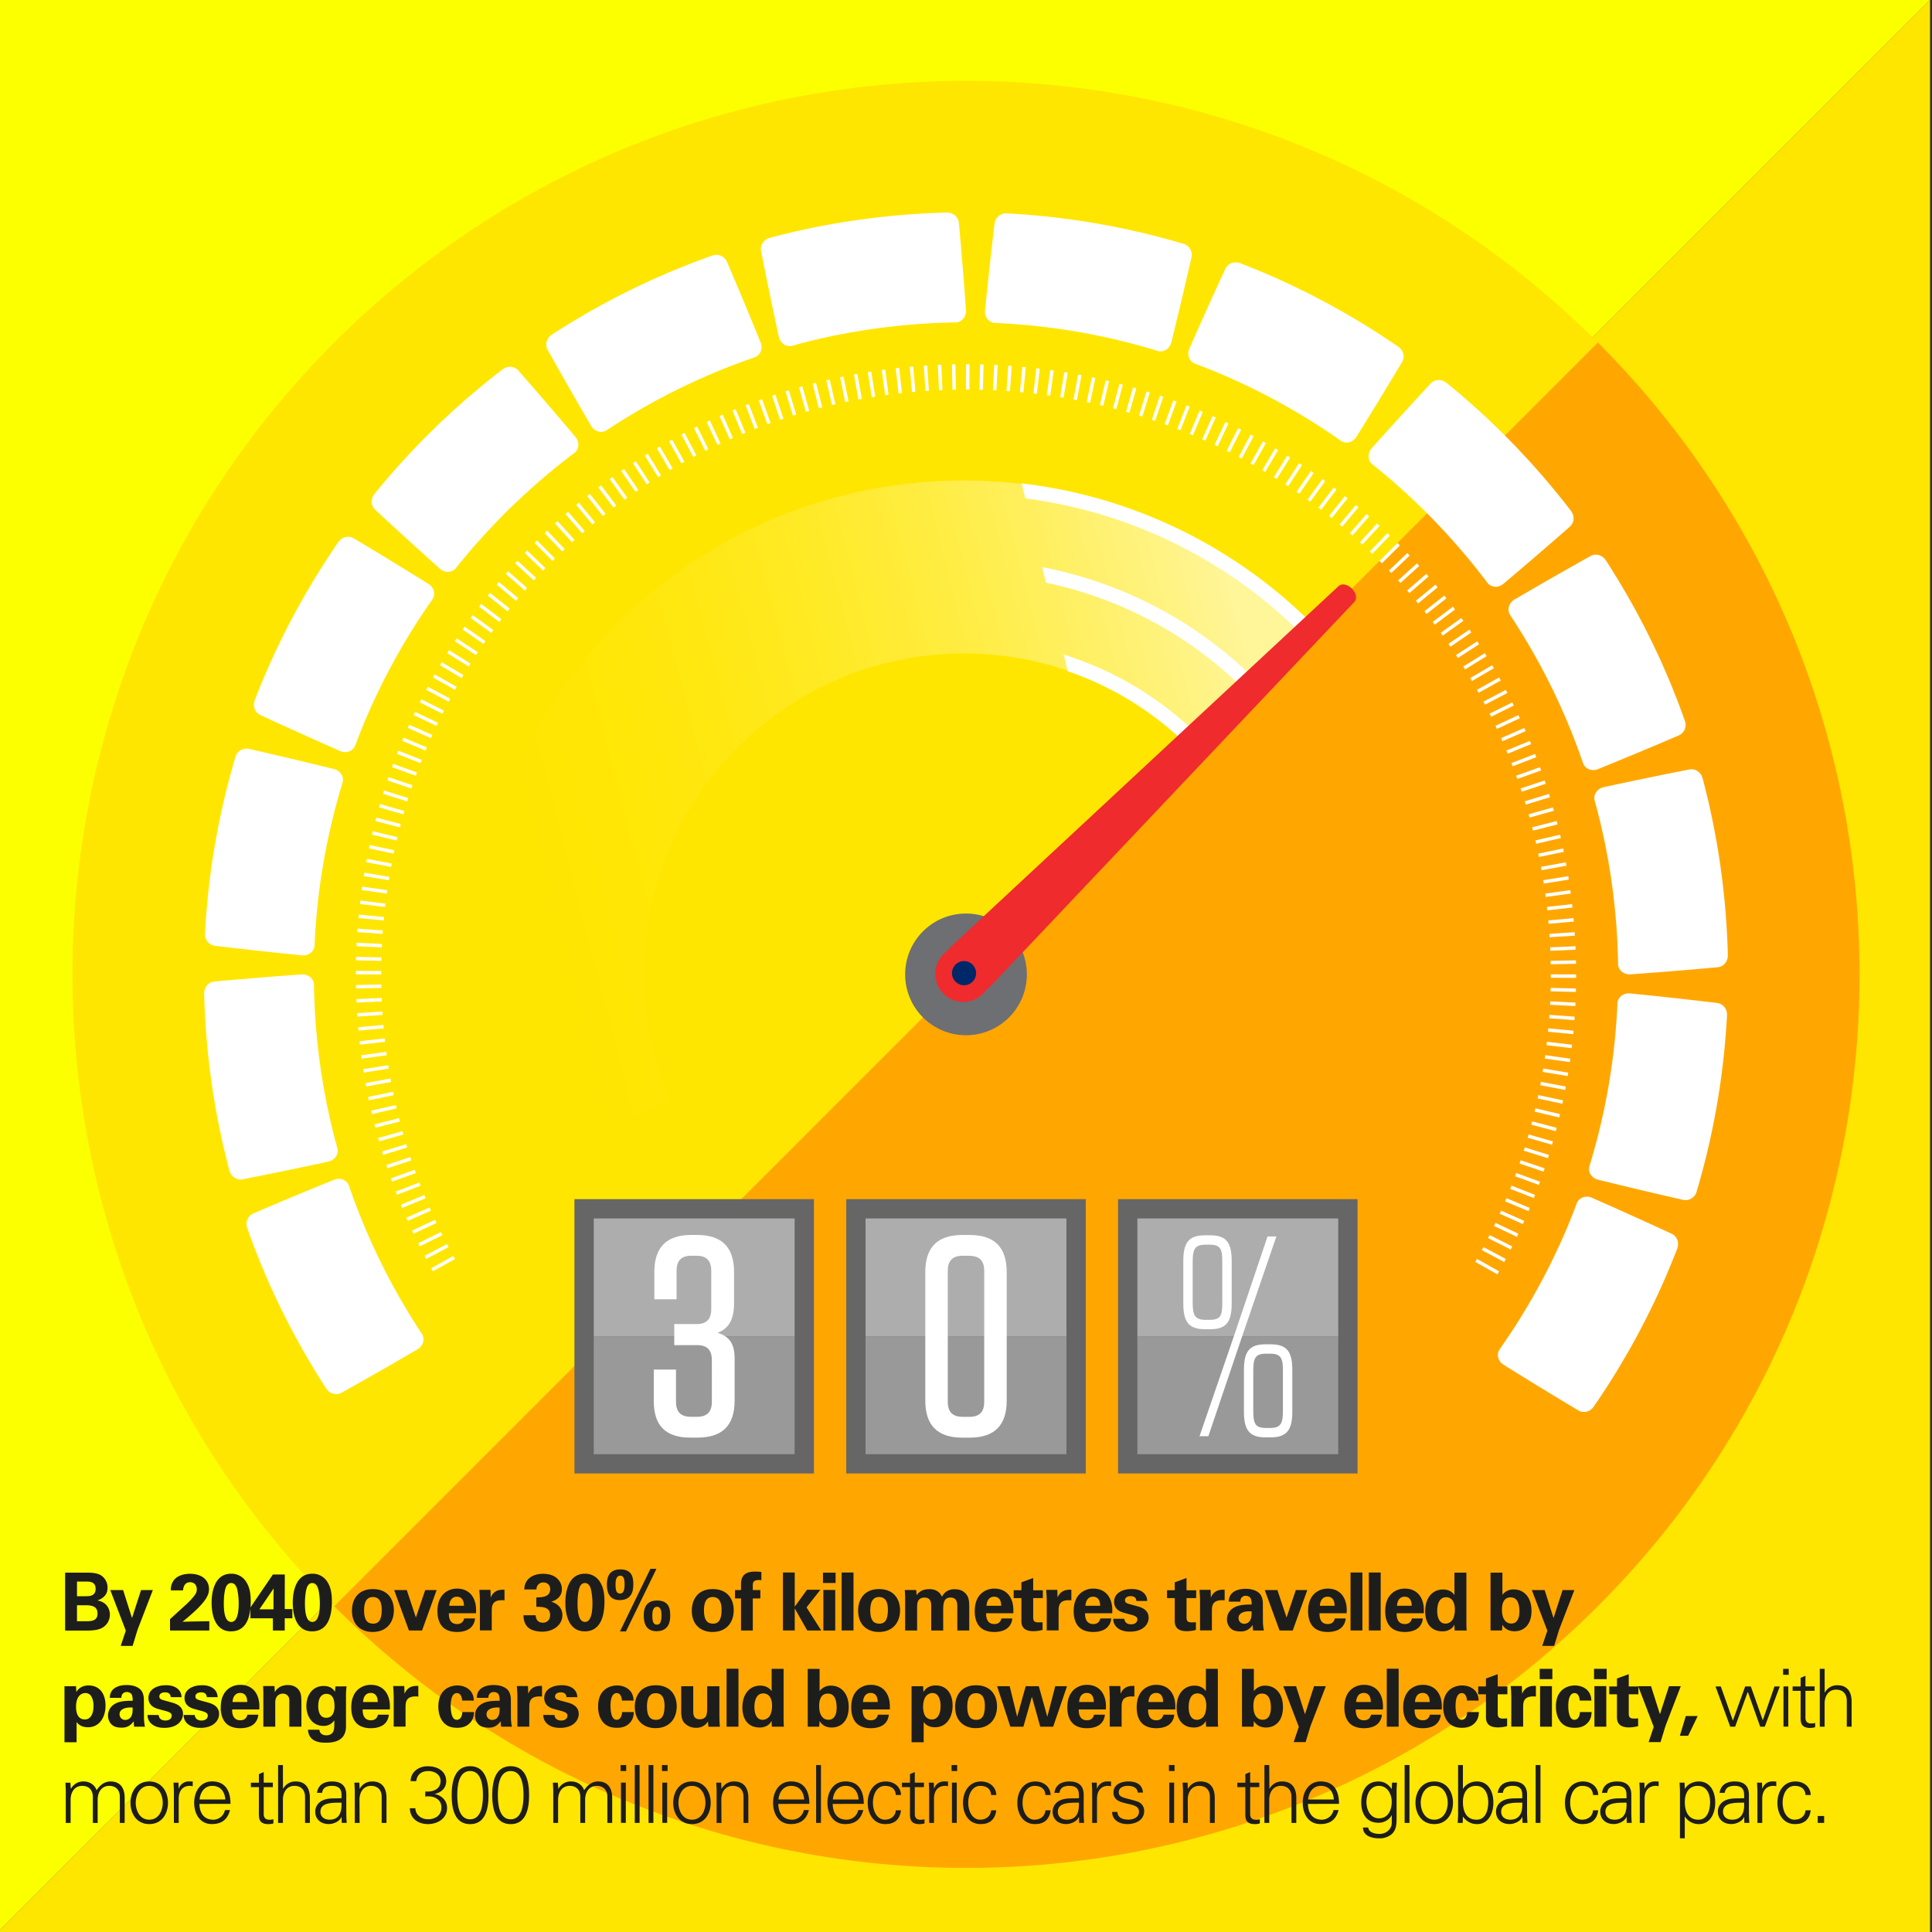 <svg xmlns="http://www.w3.org/2000/svg" xmlns:xlink="http://www.w3.org/1999/xlink" viewBox="0 0 2000 2000">
  <rect x="0" y="0" width="2000" height="2000" fill="#333333" stroke="none"/>
  <defs>
    <linearGradient id="linear-gradient" x1="1275.82" y1="677.87" x2="529.82" y2="943.87" gradientTransform="matrix(1, 0.09, -0.09, 1, 84.03, -81.32)" gradientUnits="userSpaceOnUse">
      <stop offset="0" stop-color="#fff" stop-opacity="0.6"/>
      <stop offset="0.01" stop-color="#fff" stop-opacity="0.58"/>
      <stop offset="0.18" stop-color="#fff" stop-opacity="0.41"/>
      <stop offset="0.35" stop-color="#fff" stop-opacity="0.26"/>
      <stop offset="0.52" stop-color="#fff" stop-opacity="0.15"/>
      <stop offset="0.68" stop-color="#fff" stop-opacity="0.07"/>
      <stop offset="0.84" stop-color="#fff" stop-opacity="0.02"/>
      <stop offset="1" stop-color="#fff" stop-opacity="0"/>
    </linearGradient>
  </defs>
  <title>batteries-fast-facts</title>
  <g id="Layer_3" data-name="Layer 3">
    <g>
      <polygon points="1997.97 0 1997.97 2000 -2.03 2000 1997.97 0" fill="#ffe600"/>
      <polygon points="-2.03 2000 -2.03 0 1997.97 0 -2.03 2000" fill="#fcff00"/>
    </g>
  </g>
  <g id="DIAL">
    <path d="M345.93,1662.75c-361.23-361.23-361.23-946.9,0-1308.13s946.91-361.23,1308.14,0" fill="#ffe600"/>
    <path d="M1654.07,354.62c361.23,361.23,361.23,946.9,0,1308.13s-946.91,361.23-1308.14,0" fill="#ffa700"/>
    <path d="M671.84,615.32C493.37,763.76,441.93,1008.27,530.19,1210.9l164.19-71.43C637.1,1008,670.47,849.28,786.3,752.93c133.56-111.09,328.67-99.28,448.05,22.78l124.18-129C1174.27,462.09,876.26,445.28,671.84,615.32Z" fill="url(#linear-gradient)"/>
    <circle cx="1000" cy="1008.68" r="63" fill="#6d6f73"/>
    <g>
      <line x1="1605.23" y1="996.44" x2="1631.46" y2="995.92" fill="none" stroke="#fff" stroke-miterlimit="10" stroke-width="3.57"/>
      <line x1="1604.78" y1="982.46" x2="1630.99" y2="981.34" fill="none" stroke="#fff" stroke-miterlimit="10" stroke-width="3.57"/>
      <line x1="1604.02" y1="968.49" x2="1630.2" y2="966.77" fill="none" stroke="#fff" stroke-miterlimit="10" stroke-width="3.57"/>
      <line x1="1602.94" y1="954.54" x2="1629.08" y2="952.23" fill="none" stroke="#fff" stroke-miterlimit="10" stroke-width="3.57"/>
      <line x1="1601.55" y1="940.63" x2="1627.63" y2="937.71" fill="none" stroke="#fff" stroke-miterlimit="10" stroke-width="3.57"/>
      <line x1="1599.84" y1="926.75" x2="1625.84" y2="923.23" fill="none" stroke="#fff" stroke-miterlimit="10" stroke-width="3.57"/>
      <line x1="1597.81" y1="912.91" x2="1623.73" y2="908.79" fill="none" stroke="#fff" stroke-miterlimit="10" stroke-width="3.57"/>
      <line x1="1595.47" y1="899.12" x2="1621.28" y2="894.41" fill="none" stroke="#fff" stroke-miterlimit="10" stroke-width="3.57"/>
      <line x1="1592.81" y1="885.4" x2="1618.5" y2="880.08" fill="none" stroke="#fff" stroke-miterlimit="10" stroke-width="3.57"/>
      <line x1="1589.83" y1="871.73" x2="1615.39" y2="865.82" fill="none" stroke="#fff" stroke-miterlimit="10" stroke-width="3.57"/>
      <line x1="1586.51" y1="858.15" x2="1611.93" y2="851.64" fill="none" stroke="#fff" stroke-miterlimit="10" stroke-width="3.57"/>
      <line x1="1582.88" y1="844.65" x2="1608.14" y2="837.55" fill="none" stroke="#fff" stroke-miterlimit="10" stroke-width="3.57"/>
      <line x1="1578.93" y1="831.23" x2="1604.02" y2="823.55" fill="none" stroke="#fff" stroke-miterlimit="10" stroke-width="3.57"/>
      <line x1="1574.68" y1="817.91" x2="1599.58" y2="809.65" fill="none" stroke="#fff" stroke-miterlimit="10" stroke-width="3.57"/>
      <line x1="1570.12" y1="804.69" x2="1594.82" y2="795.85" fill="none" stroke="#fff" stroke-miterlimit="10" stroke-width="3.57"/>
      <line x1="1565.25" y1="791.58" x2="1589.74" y2="782.17" fill="none" stroke="#fff" stroke-miterlimit="10" stroke-width="3.57"/>
      <line x1="1560.08" y1="778.59" x2="1584.35" y2="768.61" fill="none" stroke="#fff" stroke-miterlimit="10" stroke-width="3.57"/>
      <line x1="1554.61" y1="765.72" x2="1578.64" y2="755.18" fill="none" stroke="#fff" stroke-miterlimit="10" stroke-width="3.57"/>
      <line x1="1548.84" y1="752.98" x2="1572.62" y2="741.89" fill="none" stroke="#fff" stroke-miterlimit="10" stroke-width="3.57"/>
      <line x1="1542.78" y1="740.38" x2="1566.3" y2="728.74" fill="none" stroke="#fff" stroke-miterlimit="10" stroke-width="3.57"/>
      <line x1="1536.43" y1="727.92" x2="1559.67" y2="715.74" fill="none" stroke="#fff" stroke-miterlimit="10" stroke-width="3.57"/>
      <line x1="1529.8" y1="715.61" x2="1552.75" y2="702.89" fill="none" stroke="#fff" stroke-miterlimit="10" stroke-width="3.57"/>
      <line x1="1522.88" y1="703.46" x2="1545.53" y2="690.21" fill="none" stroke="#fff" stroke-miterlimit="10" stroke-width="3.57"/>
      <line x1="1515.68" y1="691.47" x2="1538.02" y2="677.7" fill="none" stroke="#fff" stroke-miterlimit="10" stroke-width="3.57"/>
      <line x1="1508.21" y1="679.65" x2="1530.22" y2="665.37" fill="none" stroke="#fff" stroke-miterlimit="10" stroke-width="3.57"/>
      <line x1="1500.46" y1="668" x2="1522.14" y2="653.22" fill="none" stroke="#fff" stroke-miterlimit="10" stroke-width="3.57"/>
      <line x1="1492.45" y1="656.54" x2="1513.78" y2="641.26" fill="none" stroke="#fff" stroke-miterlimit="10" stroke-width="3.57"/>
      <line x1="1484.18" y1="645.26" x2="1505.16" y2="629.49" fill="none" stroke="#fff" stroke-miterlimit="10" stroke-width="3.57"/>
      <line x1="1475.65" y1="634.17" x2="1496.26" y2="617.93" fill="none" stroke="#fff" stroke-miterlimit="10" stroke-width="3.57"/>
      <line x1="1466.87" y1="623.29" x2="1487.1" y2="606.57" fill="none" stroke="#fff" stroke-miterlimit="10" stroke-width="3.57"/>
      <line x1="1457.84" y1="612.6" x2="1477.68" y2="595.43" fill="none" stroke="#fff" stroke-miterlimit="10" stroke-width="3.57"/>
      <line x1="1448.56" y1="602.14" x2="1468" y2="584.51" fill="none" stroke="#fff" stroke-miterlimit="10" stroke-width="3.57"/>
      <line x1="1439.04" y1="591.89" x2="1458.07" y2="573.82" fill="none" stroke="#fff" stroke-miterlimit="10" stroke-width="3.57"/>
      <line x1="1429.29" y1="581.86" x2="1447.9" y2="563.36" fill="none" stroke="#fff" stroke-miterlimit="10" stroke-width="3.57"/>
      <line x1="1419.31" y1="572.06" x2="1437.49" y2="553.14" fill="none" stroke="#fff" stroke-miterlimit="10" stroke-width="3.57"/>
      <line x1="1409.11" y1="562.49" x2="1426.85" y2="543.16" fill="none" stroke="#fff" stroke-miterlimit="10" stroke-width="3.57"/>
      <line x1="1398.69" y1="553.16" x2="1415.98" y2="533.42" fill="none" stroke="#fff" stroke-miterlimit="10" stroke-width="3.57"/>
      <line x1="1388.07" y1="544.07" x2="1404.9" y2="523.94" fill="none" stroke="#fff" stroke-miterlimit="10" stroke-width="3.57"/>
      <line x1="1377.23" y1="535.22" x2="1393.59" y2="514.71" fill="none" stroke="#fff" stroke-miterlimit="10" stroke-width="3.57"/>
      <line x1="1366.2" y1="526.63" x2="1382.08" y2="505.74" fill="none" stroke="#fff" stroke-miterlimit="10" stroke-width="3.57"/>
      <line x1="1354.97" y1="518.29" x2="1370.37" y2="497.05" fill="none" stroke="#fff" stroke-miterlimit="10" stroke-width="3.57"/>
      <line x1="1343.55" y1="510.21" x2="1358.46" y2="488.62" fill="none" stroke="#fff" stroke-miterlimit="10" stroke-width="3.57"/>
      <line x1="1331.95" y1="502.4" x2="1346.36" y2="480.47" fill="none" stroke="#fff" stroke-miterlimit="10" stroke-width="3.57"/>
      <line x1="1320.18" y1="494.85" x2="1334.07" y2="472.6" fill="none" stroke="#fff" stroke-miterlimit="10" stroke-width="3.57"/>
      <line x1="1308.23" y1="487.58" x2="1321.61" y2="465.01" fill="none" stroke="#fff" stroke-miterlimit="10" stroke-width="3.57"/>
      <line x1="1296.12" y1="480.59" x2="1308.97" y2="457.72" fill="none" stroke="#fff" stroke-miterlimit="10" stroke-width="3.57"/>
      <line x1="1283.85" y1="473.88" x2="1296.17" y2="450.71" fill="none" stroke="#fff" stroke-miterlimit="10" stroke-width="3.57"/>
      <line x1="1271.43" y1="467.45" x2="1283.21" y2="444.01" fill="none" stroke="#fff" stroke-miterlimit="10" stroke-width="3.57"/>
      <line x1="1258.86" y1="461.32" x2="1270.1" y2="437.6" fill="none" stroke="#fff" stroke-miterlimit="10" stroke-width="3.57"/>
      <line x1="1246.16" y1="455.47" x2="1256.84" y2="431.51" fill="none" stroke="#fff" stroke-miterlimit="10" stroke-width="3.57"/>
      <line x1="1233.32" y1="449.92" x2="1243.45" y2="425.72" fill="none" stroke="#fff" stroke-miterlimit="10" stroke-width="3.57"/>
      <line x1="1220.36" y1="444.67" x2="1229.92" y2="420.24" fill="none" stroke="#fff" stroke-miterlimit="10" stroke-width="3.57"/>
      <line x1="1207.29" y1="439.73" x2="1216.27" y2="415.07" fill="none" stroke="#fff" stroke-miterlimit="10" stroke-width="3.57"/>
      <line x1="1194.1" y1="435.08" x2="1202.5" y2="410.23" fill="none" stroke="#fff" stroke-miterlimit="10" stroke-width="3.57"/>
      <line x1="1180.8" y1="430.76" x2="1188.62" y2="405.72" fill="none" stroke="#fff" stroke-miterlimit="10" stroke-width="3.57"/>
      <line x1="1167.4" y1="426.76" x2="1174.64" y2="401.54" fill="none" stroke="#fff" stroke-miterlimit="10" stroke-width="3.57"/>
      <line x1="1153.91" y1="423.06" x2="1160.56" y2="397.68" fill="none" stroke="#fff" stroke-miterlimit="10" stroke-width="3.57"/>
      <line x1="1140.34" y1="419.68" x2="1146.4" y2="394.16" fill="none" stroke="#fff" stroke-miterlimit="10" stroke-width="3.57"/>
      <line x1="1126.7" y1="416.62" x2="1132.17" y2="390.96" fill="none" stroke="#fff" stroke-miterlimit="10" stroke-width="3.57"/>
      <line x1="1112.99" y1="413.87" x2="1117.86" y2="388.09" fill="none" stroke="#fff" stroke-miterlimit="10" stroke-width="3.57"/>
      <line x1="1099.22" y1="411.44" x2="1103.49" y2="385.55" fill="none" stroke="#fff" stroke-miterlimit="10" stroke-width="3.57"/>
      <line x1="1085.4" y1="409.32" x2="1089.06" y2="383.34" fill="none" stroke="#fff" stroke-miterlimit="10" stroke-width="3.57"/>
      <line x1="1071.53" y1="407.53" x2="1074.59" y2="381.47" fill="none" stroke="#fff" stroke-miterlimit="10" stroke-width="3.57"/>
      <line x1="1057.62" y1="406.05" x2="1060.09" y2="379.92" fill="none" stroke="#fff" stroke-miterlimit="10" stroke-width="3.57"/>
      <line x1="1043.68" y1="404.88" x2="1045.55" y2="378.71" fill="none" stroke="#fff" stroke-miterlimit="10" stroke-width="3.57"/>
      <line x1="1029.72" y1="404.03" x2="1030.99" y2="377.83" fill="none" stroke="#fff" stroke-miterlimit="10" stroke-width="3.57"/>
      <line x1="1015.74" y1="403.5" x2="1016.41" y2="377.27" fill="none" stroke="#fff" stroke-miterlimit="10" stroke-width="3.57"/>
      <line x1="1001.75" y1="403.32" x2="1001.82" y2="377.08" fill="none" stroke="#fff" stroke-miterlimit="10" stroke-width="3.57"/>
      <line x1="987.76" y1="403.46" x2="987.24" y2="377.22" fill="none" stroke="#fff" stroke-miterlimit="10" stroke-width="3.57"/>
      <line x1="973.78" y1="403.9" x2="972.66" y2="377.69" fill="none" stroke="#fff" stroke-miterlimit="10" stroke-width="3.57"/>
      <line x1="959.81" y1="404.66" x2="958.09" y2="378.48" fill="none" stroke="#fff" stroke-miterlimit="10" stroke-width="3.57"/>
      <line x1="945.86" y1="405.74" x2="943.55" y2="379.6" fill="none" stroke="#fff" stroke-miterlimit="10" stroke-width="3.57"/>
      <line x1="931.95" y1="407.13" x2="929.03" y2="381.05" fill="none" stroke="#fff" stroke-miterlimit="10" stroke-width="3.57"/>
      <line x1="918.07" y1="408.84" x2="914.55" y2="382.84" fill="none" stroke="#fff" stroke-miterlimit="10" stroke-width="3.57"/>
      <line x1="904.23" y1="410.87" x2="900.11" y2="384.95" fill="none" stroke="#fff" stroke-miterlimit="10" stroke-width="3.57"/>
      <line x1="890.44" y1="413.21" x2="885.73" y2="387.4" fill="none" stroke="#fff" stroke-miterlimit="10" stroke-width="3.57"/>
      <line x1="876.72" y1="415.88" x2="871.4" y2="390.18" fill="none" stroke="#fff" stroke-miterlimit="10" stroke-width="3.57"/>
      <line x1="863.05" y1="418.86" x2="857.14" y2="393.29" fill="none" stroke="#fff" stroke-miterlimit="10" stroke-width="3.57"/>
      <line x1="849.47" y1="422.17" x2="842.96" y2="396.75" fill="none" stroke="#fff" stroke-miterlimit="10" stroke-width="3.57"/>
      <line x1="835.96" y1="425.8" x2="828.87" y2="400.54" fill="none" stroke="#fff" stroke-miterlimit="10" stroke-width="3.57"/>
      <line x1="822.55" y1="429.75" x2="814.87" y2="404.66" fill="none" stroke="#fff" stroke-miterlimit="10" stroke-width="3.57"/>
      <line x1="809.23" y1="434" x2="800.97" y2="409.1" fill="none" stroke="#fff" stroke-miterlimit="10" stroke-width="3.57"/>
      <line x1="796.01" y1="438.57" x2="787.17" y2="413.86" fill="none" stroke="#fff" stroke-miterlimit="10" stroke-width="3.57"/>
      <line x1="782.9" y1="443.43" x2="773.49" y2="418.94" fill="none" stroke="#fff" stroke-miterlimit="10" stroke-width="3.57"/>
      <line x1="769.91" y1="448.6" x2="759.93" y2="424.34" fill="none" stroke="#fff" stroke-miterlimit="10" stroke-width="3.57"/>
      <line x1="757.04" y1="454.07" x2="746.5" y2="430.04" fill="none" stroke="#fff" stroke-miterlimit="10" stroke-width="3.57"/>
      <line x1="744.3" y1="459.84" x2="733.21" y2="436.06" fill="none" stroke="#fff" stroke-miterlimit="10" stroke-width="3.57"/>
      <line x1="731.7" y1="465.9" x2="720.06" y2="442.38" fill="none" stroke="#fff" stroke-miterlimit="10" stroke-width="3.57"/>
      <line x1="719.24" y1="472.25" x2="707.06" y2="449.01" fill="none" stroke="#fff" stroke-miterlimit="10" stroke-width="3.57"/>
      <line x1="706.93" y1="478.88" x2="694.21" y2="455.94" fill="none" stroke="#fff" stroke-miterlimit="10" stroke-width="3.57"/>
      <line x1="694.78" y1="485.8" x2="681.53" y2="463.15" fill="none" stroke="#fff" stroke-miterlimit="10" stroke-width="3.57"/>
      <line x1="682.79" y1="493" x2="669.02" y2="470.67" fill="none" stroke="#fff" stroke-miterlimit="10" stroke-width="3.57"/>
      <line x1="670.97" y1="500.47" x2="656.69" y2="478.46" fill="none" stroke="#fff" stroke-miterlimit="10" stroke-width="3.57"/>
      <line x1="659.32" y1="508.22" x2="644.54" y2="486.54" fill="none" stroke="#fff" stroke-miterlimit="10" stroke-width="3.57"/>
      <line x1="647.86" y1="516.23" x2="632.58" y2="494.9" fill="none" stroke="#fff" stroke-miterlimit="10" stroke-width="3.57"/>
      <line x1="636.58" y1="524.5" x2="620.81" y2="503.52" fill="none" stroke="#fff" stroke-miterlimit="10" stroke-width="3.57"/>
      <line x1="625.49" y1="533.03" x2="609.25" y2="512.42" fill="none" stroke="#fff" stroke-miterlimit="10" stroke-width="3.57"/>
      <line x1="614.6" y1="541.81" x2="597.89" y2="521.58" fill="none" stroke="#fff" stroke-miterlimit="10" stroke-width="3.57"/>
      <line x1="603.92" y1="550.84" x2="586.75" y2="531" fill="none" stroke="#fff" stroke-miterlimit="10" stroke-width="3.57"/>
      <line x1="593.46" y1="560.12" x2="575.83" y2="540.68" fill="none" stroke="#fff" stroke-miterlimit="10" stroke-width="3.57"/>
      <line x1="583.21" y1="569.64" x2="565.14" y2="550.61" fill="none" stroke="#fff" stroke-miterlimit="10" stroke-width="3.57"/>
      <line x1="573.18" y1="579.39" x2="554.68" y2="560.78" fill="none" stroke="#fff" stroke-miterlimit="10" stroke-width="3.57"/>
      <line x1="563.38" y1="589.37" x2="544.46" y2="571.19" fill="none" stroke="#fff" stroke-miterlimit="10" stroke-width="3.57"/>
      <line x1="553.81" y1="599.57" x2="534.48" y2="581.83" fill="none" stroke="#fff" stroke-miterlimit="10" stroke-width="3.57"/>
      <line x1="544.48" y1="609.99" x2="524.74" y2="592.7" fill="none" stroke="#fff" stroke-miterlimit="10" stroke-width="3.57"/>
      <line x1="535.38" y1="620.62" x2="515.26" y2="603.78" fill="none" stroke="#fff" stroke-miterlimit="10" stroke-width="3.57"/>
      <line x1="526.54" y1="631.45" x2="506.03" y2="615.09" fill="none" stroke="#fff" stroke-miterlimit="10" stroke-width="3.57"/>
      <line x1="517.94" y1="642.48" x2="497.06" y2="626.6" fill="none" stroke="#fff" stroke-miterlimit="10" stroke-width="3.57"/>
      <line x1="509.61" y1="653.71" x2="488.36" y2="638.31" fill="none" stroke="#fff" stroke-miterlimit="10" stroke-width="3.57"/>
      <line x1="501.53" y1="665.13" x2="479.94" y2="650.22" fill="none" stroke="#fff" stroke-miterlimit="10" stroke-width="3.57"/>
      <line x1="493.72" y1="676.73" x2="471.79" y2="662.32" fill="none" stroke="#fff" stroke-miterlimit="10" stroke-width="3.57"/>
      <line x1="486.17" y1="688.5" x2="463.92" y2="674.61" fill="none" stroke="#fff" stroke-miterlimit="10" stroke-width="3.57"/>
      <line x1="478.9" y1="700.45" x2="456.33" y2="687.07" fill="none" stroke="#fff" stroke-miterlimit="10" stroke-width="3.57"/>
      <line x1="471.91" y1="712.56" x2="449.03" y2="699.71" fill="none" stroke="#fff" stroke-miterlimit="10" stroke-width="3.57"/>
      <line x1="465.2" y1="724.83" x2="442.03" y2="712.51" fill="none" stroke="#fff" stroke-miterlimit="10" stroke-width="3.57"/>
      <line x1="458.77" y1="737.25" x2="435.33" y2="725.47" fill="none" stroke="#fff" stroke-miterlimit="10" stroke-width="3.57"/>
      <line x1="452.64" y1="749.82" x2="428.92" y2="738.58" fill="none" stroke="#fff" stroke-miterlimit="10" stroke-width="3.57"/>
      <line x1="446.79" y1="762.52" x2="422.83" y2="751.84" fill="none" stroke="#fff" stroke-miterlimit="10" stroke-width="3.57"/>
      <line x1="441.24" y1="775.36" x2="417.04" y2="765.24" fill="none" stroke="#fff" stroke-miterlimit="10" stroke-width="3.57"/>
      <line x1="435.99" y1="788.32" x2="411.56" y2="778.76" fill="none" stroke="#fff" stroke-miterlimit="10" stroke-width="3.57"/>
      <line x1="431.05" y1="801.4" x2="406.39" y2="792.41" fill="none" stroke="#fff" stroke-miterlimit="10" stroke-width="3.57"/>
      <line x1="426.4" y1="814.59" x2="401.55" y2="806.18" fill="none" stroke="#fff" stroke-miterlimit="10" stroke-width="3.57"/>
      <line x1="422.08" y1="827.89" x2="397.04" y2="820.06" fill="none" stroke="#fff" stroke-miterlimit="10" stroke-width="3.57"/>
      <line x1="418.08" y1="841.28" x2="392.86" y2="834.04" fill="none" stroke="#fff" stroke-miterlimit="10" stroke-width="3.57"/>
      <line x1="414.38" y1="854.77" x2="389" y2="848.12" fill="none" stroke="#fff" stroke-miterlimit="10" stroke-width="3.57"/>
      <line x1="411" y1="868.34" x2="385.47" y2="862.28" fill="none" stroke="#fff" stroke-miterlimit="10" stroke-width="3.57"/>
      <line x1="407.94" y1="881.98" x2="382.28" y2="876.52" fill="none" stroke="#fff" stroke-miterlimit="10" stroke-width="3.57"/>
      <line x1="405.19" y1="895.69" x2="379.41" y2="890.82" fill="none" stroke="#fff" stroke-miterlimit="10" stroke-width="3.57"/>
      <line x1="402.76" y1="909.46" x2="376.87" y2="905.19" fill="none" stroke="#fff" stroke-miterlimit="10" stroke-width="3.57"/>
      <line x1="400.64" y1="923.28" x2="374.66" y2="919.62" fill="none" stroke="#fff" stroke-miterlimit="10" stroke-width="3.57"/>
      <line x1="398.85" y1="937.15" x2="372.79" y2="934.09" fill="none" stroke="#fff" stroke-miterlimit="10" stroke-width="3.57"/>
      <line x1="397.37" y1="951.06" x2="371.24" y2="948.59" fill="none" stroke="#fff" stroke-miterlimit="10" stroke-width="3.57"/>
      <line x1="396.2" y1="965" x2="370.03" y2="963.13" fill="none" stroke="#fff" stroke-miterlimit="10" stroke-width="3.57"/>
      <line x1="395.35" y1="978.96" x2="369.14" y2="977.7" fill="none" stroke="#fff" stroke-miterlimit="10" stroke-width="3.57"/>
      <line x1="394.82" y1="992.94" x2="368.59" y2="992.27" fill="none" stroke="#fff" stroke-miterlimit="10" stroke-width="3.57"/>
      <line x1="394.64" y1="1006.93" x2="368.4" y2="1006.86" fill="none" stroke="#fff" stroke-miterlimit="10" stroke-width="3.57"/>
      <line x1="394.77" y1="1020.92" x2="368.54" y2="1021.44" fill="none" stroke="#fff" stroke-miterlimit="10" stroke-width="3.57"/>
      <line x1="395.22" y1="1034.9" x2="369.01" y2="1036.02" fill="none" stroke="#fff" stroke-miterlimit="10" stroke-width="3.57"/>
      <line x1="395.98" y1="1048.87" x2="369.8" y2="1050.59" fill="none" stroke="#fff" stroke-miterlimit="10" stroke-width="3.57"/>
      <line x1="397.06" y1="1062.82" x2="370.92" y2="1065.13" fill="none" stroke="#fff" stroke-miterlimit="10" stroke-width="3.57"/>
      <line x1="398.45" y1="1076.73" x2="372.37" y2="1079.65" fill="none" stroke="#fff" stroke-miterlimit="10" stroke-width="3.57"/>
      <line x1="400.16" y1="1090.61" x2="374.16" y2="1094.13" fill="none" stroke="#fff" stroke-miterlimit="10" stroke-width="3.57"/>
      <line x1="402.19" y1="1104.45" x2="376.27" y2="1108.57" fill="none" stroke="#fff" stroke-miterlimit="10" stroke-width="3.57"/>
      <line x1="404.53" y1="1118.24" x2="378.72" y2="1122.96" fill="none" stroke="#fff" stroke-miterlimit="10" stroke-width="3.57"/>
      <line x1="407.19" y1="1131.97" x2="381.5" y2="1137.28" fill="none" stroke="#fff" stroke-miterlimit="10" stroke-width="3.57"/>
      <line x1="410.17" y1="1145.63" x2="384.61" y2="1151.54" fill="none" stroke="#fff" stroke-miterlimit="10" stroke-width="3.57"/>
      <line x1="413.49" y1="1159.21" x2="388.07" y2="1165.72" fill="none" stroke="#fff" stroke-miterlimit="10" stroke-width="3.57"/>
      <line x1="417.12" y1="1172.72" x2="391.86" y2="1179.81" fill="none" stroke="#fff" stroke-miterlimit="10" stroke-width="3.57"/>
      <line x1="421.07" y1="1186.13" x2="395.98" y2="1193.81" fill="none" stroke="#fff" stroke-miterlimit="10" stroke-width="3.57"/>
      <line x1="425.32" y1="1199.45" x2="400.42" y2="1207.71" fill="none" stroke="#fff" stroke-miterlimit="10" stroke-width="3.57"/>
      <line x1="429.88" y1="1212.67" x2="405.18" y2="1221.51" fill="none" stroke="#fff" stroke-miterlimit="10" stroke-width="3.57"/>
      <line x1="434.75" y1="1225.78" x2="410.26" y2="1235.19" fill="none" stroke="#fff" stroke-miterlimit="10" stroke-width="3.57"/>
      <line x1="439.92" y1="1238.77" x2="415.65" y2="1248.75" fill="none" stroke="#fff" stroke-miterlimit="10" stroke-width="3.57"/>
      <line x1="445.39" y1="1251.64" x2="421.36" y2="1262.18" fill="none" stroke="#fff" stroke-miterlimit="10" stroke-width="3.57"/>
      <line x1="451.16" y1="1264.38" x2="427.38" y2="1275.47" fill="none" stroke="#fff" stroke-miterlimit="10" stroke-width="3.57"/>
      <line x1="457.22" y1="1276.98" x2="433.7" y2="1288.62" fill="none" stroke="#fff" stroke-miterlimit="10" stroke-width="3.57"/>
      <line x1="463.57" y1="1289.44" x2="440.33" y2="1301.63" fill="none" stroke="#fff" stroke-miterlimit="10" stroke-width="3.57"/>
      <line x1="470.2" y1="1301.75" x2="447.25" y2="1314.47" fill="none" stroke="#fff" stroke-miterlimit="10" stroke-width="3.57"/>
      <line x1="1528.09" y1="1304.8" x2="1550.97" y2="1317.65" fill="none" stroke="#fff" stroke-miterlimit="10" stroke-width="3.57"/>
      <line x1="1534.8" y1="1292.53" x2="1557.97" y2="1304.85" fill="none" stroke="#fff" stroke-miterlimit="10" stroke-width="3.57"/>
      <line x1="1541.23" y1="1280.11" x2="1564.67" y2="1291.89" fill="none" stroke="#fff" stroke-miterlimit="10" stroke-width="3.57"/>
      <line x1="1547.36" y1="1267.54" x2="1571.08" y2="1278.78" fill="none" stroke="#fff" stroke-miterlimit="10" stroke-width="3.57"/>
      <line x1="1553.21" y1="1254.84" x2="1577.17" y2="1265.52" fill="none" stroke="#fff" stroke-miterlimit="10" stroke-width="3.57"/>
      <line x1="1558.76" y1="1242.01" x2="1582.96" y2="1252.13" fill="none" stroke="#fff" stroke-miterlimit="10" stroke-width="3.57"/>
      <line x1="1564.01" y1="1229.04" x2="1588.44" y2="1238.6" fill="none" stroke="#fff" stroke-miterlimit="10" stroke-width="3.57"/>
      <line x1="1568.95" y1="1215.97" x2="1593.61" y2="1224.95" fill="none" stroke="#fff" stroke-miterlimit="10" stroke-width="3.57"/>
      <line x1="1573.6" y1="1202.78" x2="1598.45" y2="1211.18" fill="none" stroke="#fff" stroke-miterlimit="10" stroke-width="3.57"/>
      <line x1="1577.92" y1="1189.48" x2="1602.96" y2="1197.3" fill="none" stroke="#fff" stroke-miterlimit="10" stroke-width="3.57"/>
      <line x1="1581.92" y1="1176.08" x2="1607.14" y2="1183.32" fill="none" stroke="#fff" stroke-miterlimit="10" stroke-width="3.57"/>
      <line x1="1585.62" y1="1162.59" x2="1611" y2="1169.25" fill="none" stroke="#fff" stroke-miterlimit="10" stroke-width="3.57"/>
      <line x1="1589" y1="1149.02" x2="1614.53" y2="1155.08" fill="none" stroke="#fff" stroke-miterlimit="10" stroke-width="3.57"/>
      <line x1="1592.06" y1="1135.38" x2="1617.72" y2="1140.85" fill="none" stroke="#fff" stroke-miterlimit="10" stroke-width="3.57"/>
      <line x1="1594.81" y1="1121.67" x2="1620.59" y2="1126.54" fill="none" stroke="#fff" stroke-miterlimit="10" stroke-width="3.57"/>
      <line x1="1597.24" y1="1107.9" x2="1623.13" y2="1112.17" fill="none" stroke="#fff" stroke-miterlimit="10" stroke-width="3.57"/>
      <line x1="1599.36" y1="1094.08" x2="1625.34" y2="1097.75" fill="none" stroke="#fff" stroke-miterlimit="10" stroke-width="3.57"/>
      <line x1="1601.15" y1="1080.21" x2="1627.21" y2="1083.28" fill="none" stroke="#fff" stroke-miterlimit="10" stroke-width="3.57"/>
      <line x1="1602.63" y1="1066.3" x2="1628.76" y2="1068.77" fill="none" stroke="#fff" stroke-miterlimit="10" stroke-width="3.57"/>
      <line x1="1603.8" y1="1052.36" x2="1629.97" y2="1054.23" fill="none" stroke="#fff" stroke-miterlimit="10" stroke-width="3.57"/>
      <line x1="1604.65" y1="1038.4" x2="1630.86" y2="1039.67" fill="none" stroke="#fff" stroke-miterlimit="10" stroke-width="3.57"/>
      <line x1="1605.18" y1="1024.42" x2="1631.41" y2="1025.09" fill="none" stroke="#fff" stroke-miterlimit="10" stroke-width="3.57"/>
      <line x1="1605.36" y1="1010.43" x2="1631.6" y2="1010.5" fill="none" stroke="#fff" stroke-miterlimit="10" stroke-width="3.57"/>
    </g>
    <g>
      <path d="M1756.36,1233.53A788.18,788.18,0,0,0,1787.8,1051a12,12,0,0,0-10.31-12.75q-45-5.37-90.06-9.88c-6.81-.66-12.83,4.06-13.06,10.23a674.34,674.34,0,0,1-29,168.62,10.47,10.47,0,0,0,1.24,8.58,12.47,12.47,0,0,0,7.59,5.41q44,10.86,88.23,20.91A11.92,11.92,0,0,0,1756.36,1233.53Z" fill="#fff"/>
      <path d="M1649.73,1456.23c4.47-6.32,8.64-12.82,12.91-19.28,2.15-3.21,4.15-6.52,6.21-9.79l6.13-9.85c7.93-13.28,15.69-26.67,22.85-40.39a772.24,772.24,0,0,0,38.45-84.43c2.31-6.08-.2-12.75-5.77-15.31q-41.12-19-82.64-37.31a12.41,12.41,0,0,0-9.31-.34,10.52,10.52,0,0,0-6.25,6l-3.81,10-4,9.92c-2.62,6.65-5.62,13.14-8.45,19.71-6,13-12.08,25.91-18.85,38.5a669.79,669.79,0,0,1-44.79,73.1,10.52,10.52,0,0,0-1.47,8.55,12.47,12.47,0,0,0,5.53,7.5q38.46,24,77.4,47.23C1639.13,1463.27,1646,1461.56,1649.73,1456.23Z" fill="#fff"/>
      <path d="M255.92,1271.33c5.07,14.63,10.79,29,16.7,43.31,1.49,3.57,3.08,7.1,4.62,10.65l2.33,5.32c.76,1.77,1.55,3.54,2.38,5.28l4.91,10.52c.83,1.75,1.62,3.51,2.48,5.25l2.58,5.19,5.17,10.39,5.39,10.27c3.55,6.88,7.38,13.6,11.15,20.35,1.86,3.4,3.86,6.71,5.82,10l5.91,10,6.14,9.85c2.05,3.28,4.08,6.57,6.23,9.78,3.57,5.43,10.46,7.3,15.8,4.29q39.51-22.08,78.7-45c5.9-3.48,7.88-10.76,4.54-15.94l-5.89-9-5.67-9.1-2.84-4.55-2.72-4.62-5.46-9.23L409,1335l-2.62-4.68-2.5-4.74-5-9.48-4.77-9.6-2.39-4.8-2.27-4.86-4.54-9.71-4.31-9.81c-1.44-3.27-2.89-6.54-4.2-9.86l-4.06-9.92c-1.34-3.31-2.55-6.67-3.84-10-2.61-6.65-4.89-13.42-7.29-20.15a10.41,10.41,0,0,0-6-6.21,12.42,12.42,0,0,0-9.32.08q-42,17-83.68,34.9A11.91,11.91,0,0,0,255.92,1271.33Z" fill="#fff"/>
      <path d="M211.32,1028.52a800.82,800.82,0,0,0,7.73,92.38c2.11,15.33,4.87,30.56,7.85,45.74.78,3.79,1.63,7.56,2.44,11.35s1.59,7.57,2.54,11.32l2.75,11.28,1.39,5.63,1.51,5.61c1.7,6.27,7.65,10.19,13.66,9q44.47-8.76,88.8-18.36a12.42,12.42,0,0,0,7.73-5.19,10.61,10.61,0,0,0,1.53-8.55l-2.81-10.34c-.89-3.46-1.7-6.94-2.56-10.41-1.78-6.92-3.18-13.93-4.73-20.91-.4-1.74-.74-3.49-1.07-5.25l-1-5.26-1-5.27c-.35-1.75-.68-3.5-1-5.27-1.13-7.06-2.43-14.09-3.33-21.18l-1.48-10.62-1.21-10.66-.61-5.33-.49-5.34L327,1062.2c-.3-3.56-.47-7.14-.71-10.7l-.34-5.36-.18-2.68-.1-2.68c-.23-7.15-.64-14.3-.64-21.46-.07-6.18-6-11.08-12.8-10.61q-45.13,3.25-90.28,7.35C215.88,1016.6,211.23,1022,211.32,1028.52Z" fill="#fff"/>
      <path d="M243.64,783.83A788.18,788.18,0,0,0,212.2,966.35a12,12,0,0,0,10.31,12.75q45,5.37,90.06,9.88c6.81.66,12.83-4.06,13.06-10.23a674.42,674.42,0,0,1,29-168.62,10.47,10.47,0,0,0-1.24-8.58,12.47,12.47,0,0,0-7.59-5.41q-44-10.86-88.23-20.91A11.92,11.92,0,0,0,243.64,783.83Z" fill="#fff"/>
      <path d="M350.27,561.13c-4.47,6.32-8.64,12.83-12.91,19.28-2.15,3.21-4.15,6.52-6.21,9.79L325,600.05c-7.93,13.28-15.69,26.67-22.85,40.39a771.53,771.53,0,0,0-38.45,84.44c-2.31,6.07.2,12.74,5.77,15.31q41.11,19,82.64,37.3a12.41,12.41,0,0,0,9.31.34,10.52,10.52,0,0,0,6.25-6l3.81-10,4-9.92c2.62-6.65,5.62-13.14,8.45-19.71,5.95-13,12.08-25.9,18.85-38.5a669.79,669.79,0,0,1,44.79-73.1A10.52,10.52,0,0,0,449.1,612a12.47,12.47,0,0,0-5.53-7.5q-38.46-24-77.4-47.23C360.87,554.09,354,555.8,350.27,561.13Z" fill="#fff"/>
      <path d="M520.34,382.33c-12.32,9.34-24.22,19.22-36,29.25-2.92,2.53-5.79,5.12-8.69,7.68s-5.81,5.09-8.62,7.76c-5.64,5.27-11.37,10.47-16.85,15.93a782.14,782.14,0,0,0-62.59,68.39c-4.07,5.05-3.75,12.18.76,16.34q33.21,30.83,67,61.05a12.4,12.4,0,0,0,8.75,3.21,11.1,11.1,0,0,0,4.29-1.05,9.84,9.84,0,0,0,3.52-2.75l6.73-8.35,6.91-8.2,3.46-4.1c1.16-1.36,2.37-2.68,3.55-4l7.12-8c9.7-10.52,19.51-20.94,29.84-30.84a678.61,678.61,0,0,1,65.14-55.8c4.93-3.7,5.49-11.25,1.07-16.51q-29.21-34.62-59.11-68.73a11.45,11.45,0,0,0-7.76-3.86A12.58,12.58,0,0,0,520.34,382.33Z" fill="#fff"/>
      <path d="M737.35,264.6c-14.63,5.07-29,10.79-43.31,16.7-3.57,1.49-7.1,3.08-10.65,4.62l-5.31,2.33c-1.78.76-3.55,1.55-5.29,2.39l-10.52,4.9c-1.75.83-3.51,1.62-5.24,2.48l-5.2,2.58-10.39,5.17-10.27,5.4c-6.88,3.54-13.6,7.38-20.35,11.14-3.4,1.86-6.71,3.86-10,5.82l-10,5.91L581,340.18c-3.27,2.05-6.57,4.08-9.78,6.23-5.43,3.57-7.3,10.46-4.29,15.8q22.08,39.51,45,78.7c3.48,5.9,10.76,7.88,15.94,4.54l9-5.89,9.1-5.67,4.55-2.84,4.62-2.72,9.23-5.45,9.36-5.23,4.68-2.62,4.74-2.5,9.49-5,9.6-4.77,4.79-2.39,4.86-2.27,9.71-4.54,9.81-4.31c3.27-1.44,6.54-2.89,9.86-4.2L751.1,381c3.31-1.33,6.68-2.55,10-3.83,6.65-2.62,13.42-4.9,20.15-7.3a10.41,10.41,0,0,0,6.21-6,12.42,12.42,0,0,0-.08-9.32q-17-42-34.9-83.68A11.91,11.91,0,0,0,737.35,264.6Z" fill="#fff"/>
      <path d="M980.16,220a801,801,0,0,0-92.38,7.73c-15.33,2.11-30.56,4.87-45.74,7.85-3.79.78-7.56,1.63-11.35,2.45s-7.57,1.59-11.32,2.53l-11.28,2.75-5.63,1.39-5.6,1.51c-6.28,1.7-10.2,7.65-9,13.66q8.75,44.47,18.36,88.8a12.37,12.37,0,0,0,5.18,7.73,10.61,10.61,0,0,0,8.55,1.53l10.35-2.81c3.45-.89,6.93-1.7,10.4-2.56,6.92-1.78,13.93-3.18,20.91-4.73,1.74-.4,3.49-.74,5.25-1.06l5.26-1,5.27-1c1.75-.34,3.51-.68,5.27-.95,7.06-1.14,14.09-2.44,21.18-3.34L914.46,339l10.66-1.21,5.33-.61,5.34-.49,10.69-.95c3.56-.3,7.14-.47,10.71-.71l5.35-.34,2.68-.17,2.68-.1c7.15-.24,14.3-.65,21.46-.65,6.18-.07,11.08-6,10.61-12.8q-3.26-45.13-7.35-90.28C992.08,224.56,986.65,219.91,980.16,220Z" fill="#fff"/>
      <path d="M1224.85,252.32a788.18,788.18,0,0,0-182.52-31.44,12,12,0,0,0-12.75,10.31q-5.37,45-9.88,90.06c-.66,6.81,4.06,12.83,10.23,13.06a674.42,674.42,0,0,1,168.62,29,10.47,10.47,0,0,0,8.58-1.24,12.47,12.47,0,0,0,5.41-7.59q10.86-44,20.91-88.23A11.92,11.92,0,0,0,1224.85,252.32Z" fill="#fff"/>
      <path d="M1447.55,359c-6.32-4.46-12.83-8.64-19.28-12.91-3.21-2.15-6.52-4.15-9.79-6.21l-9.85-6.13c-13.28-7.93-26.67-15.69-40.39-22.85a772.24,772.24,0,0,0-84.43-38.45c-6.08-2.31-12.75.2-15.32,5.77q-19,41.11-37.3,82.64a12.41,12.41,0,0,0-.34,9.31,10.53,10.53,0,0,0,6,6.26l10,3.8,9.92,4c6.65,2.62,13.14,5.62,19.71,8.45,13,5.95,25.91,12.08,38.5,18.85a669.79,669.79,0,0,1,73.1,44.79,10.48,10.48,0,0,0,8.55,1.47,12.47,12.47,0,0,0,7.5-5.53q24-38.46,47.23-77.4C1454.59,369.55,1452.88,362.66,1447.55,359Z" fill="#fff"/>
      <path d="M1626.36,529c-9.35-12.32-19.23-24.22-29.26-36-2.53-2.92-5.12-5.79-7.68-8.69s-5.09-5.81-7.75-8.62c-5.28-5.64-10.48-11.37-15.94-16.85a780.71,780.71,0,0,0-68.39-62.59c-5-4.07-12.18-3.75-16.33.76q-30.84,33.21-61.06,67a12.45,12.45,0,0,0-3.21,8.75,11.1,11.1,0,0,0,1,4.29,9.84,9.84,0,0,0,2.75,3.52l8.35,6.73,8.2,6.91,4.1,3.47c1.36,1.15,2.68,2.36,4,3.54l8,7.12c10.52,9.7,20.94,19.51,30.84,29.84a678.61,678.61,0,0,1,55.8,65.14c3.71,4.93,11.25,5.49,16.51,1.08q34.62-29.22,68.74-59.12a11.43,11.43,0,0,0,3.85-7.76A12.62,12.62,0,0,0,1626.36,529Z" fill="#fff"/>
      <path d="M1744.08,746c-5.07-14.63-10.79-29-16.7-43.31-1.49-3.57-3.08-7.1-4.62-10.65l-2.33-5.31c-.76-1.78-1.55-3.55-2.38-5.29L1713.14,671c-.83-1.75-1.62-3.51-2.48-5.24l-2.58-5.2-5.17-10.39-5.39-10.27c-3.55-6.88-7.38-13.6-11.15-20.35-1.86-3.4-3.86-6.71-5.82-10l-5.91-10-6.14-9.85c-2-3.27-4.08-6.57-6.23-9.78-3.57-5.43-10.46-7.3-15.8-4.29q-39.51,22.08-78.7,45c-5.9,3.48-7.88,10.76-4.54,16l5.89,9,5.67,9.1,2.84,4.55,2.72,4.62,5.46,9.23,5.22,9.36,2.62,4.68,2.5,4.75,5,9.48,4.77,9.6,2.39,4.79,2.27,4.86,4.54,9.71,4.31,9.81c1.44,3.27,2.89,6.54,4.2,9.86l4.06,9.92c1.34,3.32,2.55,6.68,3.84,10,2.61,6.65,4.89,13.42,7.29,20.15a10.41,10.41,0,0,0,6,6.21,12.47,12.47,0,0,0,9.32-.07q42-17.05,83.68-34.91A11.91,11.91,0,0,0,1744.08,746Z" fill="#fff"/>
      <path d="M1788.68,988.84a801,801,0,0,0-7.73-92.38c-2.11-15.33-4.87-30.56-7.85-45.74-.78-3.79-1.63-7.56-2.44-11.34s-1.59-7.58-2.54-11.33l-2.75-11.28-1.39-5.63-1.51-5.6c-1.7-6.28-7.65-10.2-13.66-9q-44.47,8.75-88.8,18.36a12.34,12.34,0,0,0-7.73,5.19,10.58,10.58,0,0,0-1.53,8.54l2.81,10.35c.89,3.45,1.7,6.94,2.56,10.4,1.78,6.92,3.18,13.93,4.73,20.91.4,1.74.74,3.49,1.07,5.25l1,5.27,1,5.26c.35,1.75.68,3.51,1,5.27,1.13,7.06,2.43,14.09,3.33,21.18l1.48,10.63,1.21,10.65.61,5.33.49,5.34,1,10.69c.3,3.56.47,7.14.71,10.71l.34,5.35.18,2.68.1,2.68c.23,7.16.64,14.3.64,21.47.07,6.17,6,11.07,12.8,10.6q45.13-3.25,90.28-7.35C1784.12,1000.76,1788.77,995.33,1788.68,988.84Z" fill="#fff"/>
    </g>
    <g>
      <path d="M1078.89,587.09l3.95,16.11a411.27,411.27,0,0,1,205.93,111.2l11-10.46a426.25,426.25,0,0,0-220.91-116.85Z" fill="#fff"/>
      <path d="M1101.11,677.6l4.23,17.23a329.43,329.43,0,0,1,123.56,76.38l11-10.46a343.95,343.95,0,0,0-138.81-83.15Z" fill="#fff"/>
      <path d="M1057.6,500.4l3.83,15.59a493.23,493.23,0,0,1,287.18,141.64l11.07-10.5A508.61,508.61,0,0,0,1057.6,500.4Z" fill="#fff"/>
    </g>
    <g>
      <path d="M1021.2,1024.37a25.16,25.16,0,0,0,4.56-3.76L1401.9,623.25c7.23-7.92-8.32-23.59-16.29-16.44L985,979.5a25.32,25.32,0,0,0-3.79,4.53,29.85,29.85,0,0,0-4.47,3.63,29,29,0,0,0-.17,41h0a29,29,0,0,0,41,.17A29.35,29.35,0,0,0,1021.2,1024.37Z" fill="#ef2b2d"/>
      <circle cx="997.97" cy="1007.41" r="12.5" fill="#002868"/>
    </g>
    <g>
      <path d="M67.42,1628H89.83c3.48,0,10.2,0,14.77,2.82a15,15,0,0,1,6.72,12.78c0,2.24-.41,6.14-3.48,9a16.18,16.18,0,0,1-6.81,4.07v.17c9.13,1.66,12.7,8.29,12.7,14.6a15.43,15.43,0,0,1-8.8,14.11c-4.65,2.41-12.78,2.41-15.1,2.41H67.42Zm12.28,24.4h9c3.66,0,10.3,0,10.3-7.72,0-7.47-6.31-7.47-10.54-7.47H79.7Zm0,25.89h8.72c5.89,0,12.53,0,12.53-8,0-8.55-7.72-8.55-13.86-8.55H79.7Z" fill="#1d1d1b"/>
      <path d="M127.43,1646l9.21,29,9.38-29h12.2l-15.86,41.16-5.06,16.68H124.94l5.31-15.77L114.15,1646Z" fill="#1d1d1b"/>
      <path d="M176,1676.17l15-13.7a79,79,0,0,0,8.72-8.8c3.23-3.9,4-5.72,4-8.38,0-4.4-2.57-7.38-6.89-7.38-6.64,0-7.22,6.8-7.3,8.46h-12.7a16.14,16.14,0,0,1,3.4-10.87c3.32-4.15,9.47-6.31,16.52-6.31,12.61,0,19.59,6.81,19.59,15.77,0,6-2.33,13.69-27.39,33.86,8.38-.16,9.38-.25,15.93-.33,8.88-.17,9.88-.17,11.79-.25v9.63H176Z" fill="#1d1d1b"/>
      <path d="M239.23,1629.11a17.71,17.71,0,0,1,15.1,7.63c3,4.4,5.23,10,5.23,20.92,0,13.44-3.07,31.12-20.5,31.12-14.86,0-20-14.27-20-29.71C219.06,1651.35,220.64,1629.11,239.23,1629.11Zm6.39,16.35c-.42-1.58-1.75-6.72-6.31-6.72-3.57,0-5.15,3.23-5.73,5-1.91,5.9-1.91,14.78-1.91,16.19,0,9.87,1.5,19.09,7.72,19.09,6.64,0,7.72-11.29,7.72-19.26A71.13,71.13,0,0,0,245.62,1645.46Z" fill="#1d1d1b"/>
      <path d="M259.23,1675.25v-11.2l23.24-34.11h12.36l-.08,35.77h7.89v9.54h-7.89v12.62H282.47v-12.62Zm9.3-9.29h14.6v-15.27c0-.75.09-4.9.17-6.39Z" fill="#1d1d1b"/>
      <path d="M323.22,1629.11a17.73,17.73,0,0,1,15.11,7.63c3,4.4,5.23,10,5.23,20.92,0,13.44-3.08,31.12-20.5,31.12-14.86,0-20-14.27-20-29.71C303.05,1651.35,304.63,1629.11,323.22,1629.11Zm6.39,16.35c-.41-1.58-1.74-6.72-6.31-6.72-3.56,0-5.14,3.23-5.72,5-1.91,5.9-1.91,14.78-1.91,16.19,0,9.87,1.49,19.09,7.72,19.09,6.64,0,7.72-11.29,7.72-19.26A70.43,70.43,0,0,0,329.61,1645.46Z" fill="#1d1d1b"/>
      <path d="M386,1645c15.19,0,21.74,10.29,21.74,22s-6.8,22.41-22,22.41c-12,0-21.41-7.39-21.41-22.07C364.31,1657.16,369.45,1645,386,1645Zm.17,35.85c5.39,0,9-3.23,9-14.35,0-5.57-1.08-13.28-9.21-13.28-9,0-9.05,10.37-9.05,14.19C376.92,1676.75,380.08,1680.81,386.14,1680.81Z" fill="#1d1d1b"/>
      <path d="M421.08,1646l9.46,28.46,9.63-28.46H452l-15.1,41.91H423.32L408,1646Z" fill="#1d1d1b"/>
      <path d="M464.65,1670c0,2.74,0,11.21,8.55,11.21,3.07,0,6.14-1.16,7.3-5.81h11.21a14.06,14.06,0,0,1-4,9.13c-3.08,3.23-8.55,4.89-14.69,4.89-3.57,0-10.38-.66-14.78-5.22-3.81-4-5.39-9.63-5.39-16.35s1.66-14.94,8.71-19.84a20.4,20.4,0,0,1,11.79-3.49c6,0,13.11,2.33,16.93,10.13,2.82,5.73,2.65,11.87,2.49,15.35Zm15.61-7.71c0-1.91-.17-9.38-7.31-9.38-5.39,0-7.63,4.48-7.88,9.38Z" fill="#1d1d1b"/>
      <path d="M496.78,1656.25c0-2-.34-8-.59-10.46h11.54l.25,8c1.58-3.57,4.31-8.63,14.27-8.13v11c-12.44-1.17-13.19,5.22-13.19,10.45v20.67H496.78Z" fill="#1d1d1b"/>
      <path d="M554.54,1672.1c.09,1.82.58,7.72,7.47,7.72,4.65,0,7.47-3.41,7.47-7.89,0-8.55-8.22-8.55-14.27-8.55v-9.71c5.81-.16,14.35-.33,14.35-8.63,0-4.56-3.4-6.89-7.13-6.89a6.84,6.84,0,0,0-7.06,7.23h-12.7c.25-2.58.5-6.23,3.41-9.8,3.81-4.65,10-6.39,16.1-6.39,14.77,0,19.5,9.46,19.5,15.77,0,9.71-8.55,12.37-11.12,13.11a18.21,18.21,0,0,1,6.89,3.57,13.06,13.06,0,0,1,4.73,10.38c0,9.79-9,17.09-21,17.09-4.15,0-10.21-.91-13.94-3.9-5.15-4.23-5.31-10.79-5.31-13.11Z" fill="#1d1d1b"/>
      <path d="M605.42,1629.11a17.73,17.73,0,0,1,15.11,7.63c3,4.4,5.22,10,5.22,20.92,0,13.44-3.07,31.12-20.5,31.12-14.85,0-20-14.27-20-29.71C585.25,1651.35,586.83,1629.11,605.42,1629.11Zm6.39,16.35c-.41-1.58-1.74-6.72-6.31-6.72-3.56,0-5.14,3.23-5.72,5-1.91,5.9-1.91,14.78-1.91,16.19,0,9.87,1.49,19.09,7.72,19.09,6.64,0,7.71-11.29,7.71-19.26A70.41,70.41,0,0,0,611.81,1645.46Z" fill="#1d1d1b"/>
      <path d="M642.11,1624.63c11.53,0,13.52,7.38,13.52,15.18,0,4.15,0,16.6-14.1,16.6-9.8,0-13.28-6.8-13.28-15.77C628.25,1636.33,628.33,1624.63,642.11,1624.63Zm-.34,25c2.83,0,4.82-1.83,4.82-9.71,0-3.4-.25-8.8-4.48-8.8-4.9,0-4.9,6.72-4.9,9.21C637.21,1646.7,638.29,1649.61,641.77,1649.61Zm37.77-25.56L648,1688.86h-6.23l31.54-64.81Zm.74,32.78c11.46,0,13.53,7.38,13.53,15.1,0,4.24,0,16.68-14.19,16.68-9.79,0-13.2-6.88-13.2-15.85C666.42,1668.53,666.42,1656.83,680.28,1656.83Zm-.33,25c2.82,0,4.82-1.83,4.82-9.71,0-3.4-.34-8.8-4.57-8.8-4.9,0-4.9,6.64-4.9,9.21C675.3,1678.82,676.38,1681.81,680,1681.81Z" fill="#1d1d1b"/>
      <path d="M737.81,1645c15.18,0,21.74,10.29,21.74,22s-6.81,22.41-22,22.41c-12,0-21.42-7.39-21.42-22.07C716.14,1657.16,721.29,1645,737.81,1645Zm.16,35.85c5.4,0,9-3.23,9-14.35,0-5.57-1.08-13.28-9.21-13.28-9,0-9,10.37-9,14.19C728.76,1676.75,731.91,1680.81,738,1680.81Z" fill="#1d1d1b"/>
      <path d="M767.1,1654.67h-6.22V1646h6.22v-5.73c0-7.39,2.49-13.36,14.45-13.36a54.49,54.49,0,0,1,6.63.41v8.55a16.28,16.28,0,0,0-2.57-.25c-6.31,0-6.31,3.32-6.31,5.48v4.9h7.81v8.71H779.3v33.2H767.1Z" fill="#1d1d1b"/>
      <path d="M810.51,1627.86h12.2v35.36l12.7-17.51h13.86L834.91,1664l15.27,23.91H835.66L822.71,1665v22.83h-12.2Z" fill="#1d1d1b"/>
      <path d="M851.93,1628H865v10.7H851.93Zm.41,17.92h12.29v42H852.34Z" fill="#1d1d1b"/>
      <path d="M871.27,1627.86h12.28v60H871.27Z" fill="#1d1d1b"/>
      <path d="M910,1645c15.18,0,21.74,10.29,21.74,22s-6.81,22.41-22,22.41c-12,0-21.42-7.39-21.42-22.07C888.28,1657.16,893.43,1645,910,1645Zm.16,35.85c5.4,0,9-3.23,9-14.35,0-5.57-1.08-13.28-9.21-13.28-9,0-9.05,10.37-9.05,14.19C900.9,1676.75,904.05,1680.81,910.11,1680.81Z" fill="#1d1d1b"/>
      <path d="M937,1653.84c0-2.66-.16-5.23-.41-7.88h11.87l.41,5.39c1.33-1.83,4.57-6.31,13-6.31,9.63,0,12.36,5.9,13.19,7.89,3.49-6.72,9.13-7.8,13.45-7.8,8.46,0,11.78,5.06,12.78,6.72,2.16,3.65,2.07,8.71,2.07,12.36v23.66H991v-24.65c0-4.48-.66-9.46-7.06-9.46-7.38,0-7.55,6.89-7.55,13.11v21H964V1663c0-3.24-.09-9.21-6.89-9.21-7.72,0-7.72,6.64-7.72,9.46v24.65H937Z" fill="#1d1d1b"/>
      <path d="M1020.83,1670c0,2.74,0,11.21,8.55,11.21,3.07,0,6.14-1.16,7.3-5.81h11.21a14,14,0,0,1-4,9.13c-3.07,3.23-8.54,4.89-14.69,4.89-3.56,0-10.37-.66-14.77-5.22-3.82-4-5.39-9.63-5.39-16.35s1.66-14.94,8.71-19.84a20.4,20.4,0,0,1,11.79-3.49c6,0,13.11,2.33,16.93,10.13,2.82,5.73,2.65,11.87,2.49,15.35Zm15.6-7.71c0-1.91-.16-9.38-7.3-9.38-5.39,0-7.63,4.48-7.88,9.38Z" fill="#1d1d1b"/>
      <path d="M1079.26,1687.29a37.89,37.89,0,0,1-9.54,1.32c-12.37,0-12.37-7.8-12.37-11.28v-23h-8v-8.13h8V1638l12.2-4.48v12.7h10v8.13h-10v18.92c0,3.82.08,6.23,5.56,6.23a31.9,31.9,0,0,0,4.15-.25Z" fill="#1d1d1b"/>
      <path d="M1083.58,1656.25c0-2-.33-8-.58-10.46h11.54l.24,8c1.58-3.57,4.32-8.63,14.28-8.13v11c-12.45-1.17-13.2,5.22-13.2,10.45v20.67h-12.28Z" fill="#1d1d1b"/>
      <path d="M1123.25,1670c0,2.74,0,11.21,8.55,11.21,3.07,0,6.14-1.16,7.3-5.81h11.21a14,14,0,0,1-4,9.13c-3.07,3.23-8.54,4.89-14.69,4.89-3.56,0-10.37-.66-14.77-5.22-3.82-4-5.39-9.63-5.39-16.35s1.66-14.94,8.71-19.84a20.4,20.4,0,0,1,11.79-3.49c6,0,13.11,2.33,16.93,10.13,2.82,5.73,2.65,11.87,2.49,15.35Zm15.6-7.71c0-1.91-.16-9.38-7.3-9.38-5.39,0-7.63,4.48-7.88,9.38Z" fill="#1d1d1b"/>
      <path d="M1163.92,1675.75c.17,2.66,1.83,5.73,7,5.73,4.4,0,6.48-2.49,6.48-5,0-1.91-1-3.41-5.81-4.73l-7.64-2.08c-3.4-.91-10.62-3.07-10.62-11.62,0-8.13,7.47-13.11,18.34-13.11,8.63,0,15.6,4,15.94,12.37h-11.21c-.33-4.65-4.07-5-6-5-3.32,0-5.81,1.57-5.81,4.15,0,2.82,2.07,3.4,5.72,4.39l7.56,2.08c7.63,2.07,11.2,6,11.2,11.7,0,7.22-6.23,14.44-19.25,14.44-5.4,0-10.54-1.16-14.36-5.14a12,12,0,0,1-3.07-8.22Z" fill="#1d1d1b"/>
      <path d="M1238,1687.29a38,38,0,0,1-9.55,1.32c-12.36,0-12.36-7.8-12.36-11.28v-23h-8v-8.13h8V1638l12.2-4.48v12.7h10v8.13h-10v18.92c0,3.82.08,6.23,5.56,6.23a32.13,32.13,0,0,0,4.15-.25Z" fill="#1d1d1b"/>
      <path d="M1242.27,1656.25c0-2-.33-8-.58-10.46h11.54l.25,8c1.58-3.57,4.31-8.63,14.27-8.13v11c-12.45-1.17-13.19,5.22-13.19,10.45v20.67h-12.29Z" fill="#1d1d1b"/>
      <path d="M1297.22,1687.87a33.2,33.2,0,0,1-.42-5.73c-4.64,6.72-10.21,6.72-12.53,6.72-6.06,0-8.8-1.74-10.46-3.32a13,13,0,0,1-3.65-9.21c0-3.32,1.16-9.46,8.88-13,5.15-2.32,12.53-2.32,16.6-2.32a16.31,16.31,0,0,0-.58-5.56c-1.08-3.07-4.32-3.49-5.48-3.49a5.58,5.58,0,0,0-4.64,2.32,6.3,6.3,0,0,0-.92,3.74h-12c.08-2.24.33-6.72,4.73-9.88,3.82-2.73,8.71-3.4,12.7-3.4,3.48,0,10.79.58,14.94,5.4,2.82,3.4,2.9,8.38,2.9,10.29l.08,16.84a50.52,50.52,0,0,0,1,10.63Zm-15.11-12.95a5.79,5.79,0,0,0,6,6,7,7,0,0,0,5.23-2.41c2.16-2.66,2.32-5.89,2.32-10.37C1287.76,1667.45,1282.11,1669.94,1282.11,1674.92Z" fill="#1d1d1b"/>
      <path d="M1322.37,1646l9.46,28.46,9.63-28.46h11.87l-15.11,41.91h-13.61L1309.26,1646Z" fill="#1d1d1b"/>
      <path d="M1365.94,1670c0,2.74,0,11.21,8.55,11.21,3.07,0,6.14-1.16,7.3-5.81H1393a14.06,14.06,0,0,1-4,9.13c-3.08,3.23-8.55,4.89-14.69,4.89-3.57,0-10.38-.66-14.78-5.22-3.81-4-5.39-9.63-5.39-16.35s1.66-14.94,8.71-19.84a20.4,20.4,0,0,1,11.79-3.49c6,0,13.11,2.33,16.93,10.13,2.82,5.73,2.65,11.87,2.49,15.35Zm15.61-7.71c0-1.91-.17-9.38-7.31-9.38-5.39,0-7.63,4.48-7.88,9.38Z" fill="#1d1d1b"/>
      <path d="M1398.07,1627.86h12.28v60h-12.28Z" fill="#1d1d1b"/>
      <path d="M1417,1627.86h12.28v60H1417Z" fill="#1d1d1b"/>
      <path d="M1445.79,1670c0,2.74,0,11.21,8.55,11.21,3.07,0,6.14-1.16,7.3-5.81h11.2a14,14,0,0,1-4,9.13c-3.07,3.23-8.55,4.89-14.69,4.89-3.57,0-10.37-.66-14.77-5.22-3.82-4-5.4-9.63-5.4-16.35s1.66-14.94,8.72-19.84a20.39,20.39,0,0,1,11.78-3.49c6,0,13.12,2.33,16.93,10.13,2.83,5.73,2.66,11.87,2.49,15.35Zm15.6-7.71c0-1.91-.16-9.38-7.3-9.38-5.4,0-7.64,4.48-7.89,9.38Z" fill="#1d1d1b"/>
      <path d="M1505.63,1628H1518v53.11c0,2.49.16,5.23.33,6.81h-12.45l-.33-6.06a11.31,11.31,0,0,1-4.23,4.73,14.72,14.72,0,0,1-8.14,2.16c-11.2,0-17.84-7.72-17.84-20.83,0-13.86,7.55-22.49,18.51-22.49,7.55,0,10.7,4.23,11.78,5.72Zm-9.38,52.78a8.86,8.86,0,0,0,7.8-4.73c1.83-3.49,2-7.8,2-9.88,0-8.21-3.57-12.7-9.13-12.7-8.22,0-9.13,9.88-9.13,14.11C1487.79,1674.51,1490.11,1680.73,1496.25,1680.73Z" fill="#1d1d1b"/>
      <path d="M1543,1628h12.29v23a14.12,14.12,0,0,1,11.86-5.64c10.21,0,18.26,8,18.26,22.15,0,15.69-9.13,21.17-17.51,21.17-2.16,0-8.8-.17-12.61-6.73-.09,1.33-.17,3.32-.42,5.9H1543Zm20.83,25.56c-9,0-9,10.29-9,13,0,9.54,4.06,14.11,9.62,14.11,8.47,0,8.47-10.54,8.47-12.7C1572.86,1664.63,1572.69,1653.59,1563.81,1653.59Z" fill="#1d1d1b"/>
      <path d="M1599,1646l9.21,29,9.38-29h12.2l-15.86,41.16-5.06,16.68h-12.36l5.31-15.77-16.1-42.07Z" fill="#1d1d1b"/>
      <path d="M78.71,1745.56l.33,6c3.81-6.72,10.79-6.8,12.78-6.8,10.87,0,17.43,8.13,17.43,20.91,0,11.87-6.15,22.41-18.26,22.41-7.55,0-10.63-4-11.7-5.4v20.92H66.75v-58Zm18.09,20.58c0-5-1.25-13.53-8.47-13.53-4,0-9.62,3-9.62,14.27,0,2.49.08,13.12,9.12,13.12C93.64,1780,96.8,1774.44,96.8,1766.14Z" fill="#1d1d1b"/>
      <path d="M138.88,1787.47a33.2,33.2,0,0,1-.42-5.73c-4.64,6.72-10.21,6.72-12.53,6.72-6.06,0-8.8-1.74-10.46-3.32a13,13,0,0,1-3.65-9.21c0-3.32,1.16-9.46,8.88-13,5.15-2.32,12.53-2.32,16.6-2.32a16.31,16.31,0,0,0-.58-5.56c-1.08-3.07-4.32-3.49-5.48-3.49a5.58,5.58,0,0,0-4.64,2.32,6.3,6.3,0,0,0-.92,3.74h-12c.08-2.24.33-6.72,4.73-9.88,3.82-2.74,8.71-3.4,12.7-3.4,3.48,0,10.79.58,14.94,5.4,2.82,3.4,2.9,8.38,2.9,10.29l.08,16.84a50.52,50.52,0,0,0,1,10.63Zm-15.11-13a5.79,5.79,0,0,0,6,6,7,7,0,0,0,5.23-2.41c2.16-2.66,2.32-5.89,2.32-10.38C129.42,1767.05,123.77,1769.54,123.77,1774.52Z" fill="#1d1d1b"/>
      <path d="M164.28,1775.35c.16,2.66,1.82,5.73,7,5.73,4.4,0,6.47-2.49,6.47-5,0-1.91-1-3.41-5.81-4.73l-7.63-2.08c-3.4-.91-10.63-3.07-10.63-11.62,0-8.13,7.47-13.11,18.35-13.11,8.63,0,15.6,4,15.93,12.37h-11.2c-.34-4.65-4.07-5-6-5-3.32,0-5.81,1.57-5.81,4.15,0,2.82,2.08,3.4,5.73,4.39l7.55,2.08c7.64,2.07,11.2,6,11.2,11.7,0,7.22-6.22,14.44-19.25,14.44-5.39,0-10.54-1.16-14.36-5.14a12,12,0,0,1-3.07-8.22Z" fill="#1d1d1b"/>
      <path d="M201.63,1775.35c.16,2.66,1.82,5.73,7,5.73,4.4,0,6.47-2.49,6.47-5,0-1.91-1-3.41-5.81-4.73l-7.63-2.08c-3.41-.91-10.63-3.07-10.63-11.62,0-8.13,7.47-13.11,18.35-13.11,8.63,0,15.6,4,15.93,12.37h-11.2c-.34-4.65-4.07-5-6-5-3.32,0-5.81,1.57-5.81,4.15,0,2.82,2.08,3.4,5.73,4.39l7.55,2.08c7.64,2.07,11.2,6,11.2,11.7,0,7.22-6.22,14.44-19.25,14.44-5.39,0-10.54-1.16-14.36-5.14a12,12,0,0,1-3.07-8.22Z" fill="#1d1d1b"/>
      <path d="M240.31,1769.62c0,2.74,0,11.21,8.54,11.21,3.07,0,6.15-1.16,7.31-5.81h11.2a14.06,14.06,0,0,1-4,9.13c-3.07,3.23-8.55,4.89-14.69,4.89-3.57,0-10.38-.66-14.77-5.22-3.82-4-5.4-9.63-5.4-16.35s1.66-14.94,8.71-19.84a20.42,20.42,0,0,1,11.79-3.49c6,0,13.11,2.33,16.93,10.13,2.82,5.73,2.66,11.87,2.49,15.35Zm15.6-7.71c0-1.91-.17-9.38-7.31-9.38-5.39,0-7.63,4.48-7.88,9.38Z" fill="#1d1d1b"/>
      <path d="M272.59,1753c0-.16,0-4.73-.25-7.63h11.79l.33,6.31c1.16-1.91,4.48-7.31,13.61-7.31,8.22,0,11.7,5,12.78,7.89.92,2.57,1.16,4.73,1.16,12.53v22.66H299.48v-26.06a10.07,10.07,0,0,0-.66-4.57,6.4,6.4,0,0,0-6-3.57,7.65,7.65,0,0,0-6.39,3.24,11.52,11.52,0,0,0-1.49,6.39v24.57H272.59Z" fill="#1d1d1b"/>
      <path d="M358.74,1745.72a94.28,94.28,0,0,0-.58,10.38v31c0,15.44-12.86,16.93-20.91,16.93-6,0-17.68-.74-18.43-13.44h11.79c.16,1.24.75,5.81,7.3,5.81,3.65,0,6.81-1.75,7.64-5.48.5-2.08.5-3.57.58-10-3.9,5.15-8.3,5.73-11.29,5.73-12,0-17.68-10.46-17.68-20.59,0-10.62,5.9-20.74,17.93-20.74,7.64,0,10.46,4.15,11.7,6l.42-5.56Zm-21.08,32.53c8.63,0,8.63-10.12,8.63-12,0-4.73-.91-12.78-8.38-12.78-4.65,0-8.46,3.57-8.46,12.53C329.45,1768.13,329.45,1778.25,337.66,1778.25Z" fill="#1d1d1b"/>
      <path d="M375.43,1769.62c0,2.74,0,11.21,8.55,11.21,3.07,0,6.14-1.16,7.3-5.81h11.2a14,14,0,0,1-4,9.13c-3.07,3.23-8.55,4.89-14.69,4.89-3.57,0-10.37-.66-14.77-5.22-3.82-4-5.4-9.63-5.4-16.35s1.66-14.94,8.72-19.84a20.37,20.37,0,0,1,11.78-3.49c6,0,13.11,2.33,16.93,10.13,2.82,5.73,2.66,11.87,2.49,15.35Zm15.6-7.71c0-1.91-.17-9.38-7.3-9.38-5.4,0-7.64,4.48-7.89,9.38Z" fill="#1d1d1b"/>
      <path d="M407.55,1755.85c0-2-.33-8-.58-10.46H418.5l.25,8c1.58-3.57,4.32-8.63,14.28-8.13v11c-12.45-1.16-13.2,5.23-13.2,10.46v20.67H407.55Z" fill="#1d1d1b"/>
      <path d="M478.43,1760.41c-.17-1.49-.66-7.72-5.39-7.72-5.81,0-6.48,8.8-6.48,13.36,0,2.33.25,9.8,3.07,12.87a4.27,4.27,0,0,0,3.32,1.41c1.33,0,5.15-.58,5.65-8h12.11c-.16,3.24-.58,8.3-5.39,12.37-3,2.57-6.72,3.9-11.95,3.9-5.56,0-10.46-1.25-14.28-5.56-3.65-4.24-5.31-9.8-5.31-16.52,0-19.09,14-21.74,19.59-21.74,7.8,0,17,4.31,17.09,15.68Z" fill="#1d1d1b"/>
      <path d="M518.77,1787.47a33.2,33.2,0,0,1-.42-5.73c-4.65,6.72-10.21,6.72-12.53,6.72-6.06,0-8.8-1.74-10.46-3.32a13,13,0,0,1-3.65-9.21c0-3.32,1.16-9.46,8.88-13,5.15-2.32,12.53-2.32,16.6-2.32a16.31,16.31,0,0,0-.58-5.56c-1.08-3.07-4.32-3.49-5.48-3.49a5.61,5.61,0,0,0-4.65,2.32,6.35,6.35,0,0,0-.91,3.74h-12c.08-2.24.33-6.72,4.73-9.88,3.82-2.74,8.71-3.4,12.7-3.4,3.48,0,10.78.58,14.93,5.4,2.83,3.4,2.91,8.38,2.91,10.29l.08,16.84a50.52,50.52,0,0,0,1,10.63Zm-15.11-13a5.79,5.79,0,0,0,6,6,7,7,0,0,0,5.23-2.41c2.15-2.66,2.32-5.89,2.32-10.38C509.31,1767.05,503.66,1769.54,503.66,1774.52Z" fill="#1d1d1b"/>
      <path d="M535.62,1755.85c0-2-.33-8-.58-10.46h11.53l.25,8c1.58-3.57,4.32-8.63,14.28-8.13v11c-12.45-1.16-13.2,5.23-13.2,10.46v20.67H535.62Z" fill="#1d1d1b"/>
      <path d="M574,1775.35c.17,2.66,1.83,5.73,7,5.73,4.39,0,6.47-2.49,6.47-5,0-1.91-1-3.41-5.81-4.73l-7.64-2.08c-3.4-.91-10.62-3.07-10.62-11.62,0-8.13,7.47-13.11,18.34-13.11,8.63,0,15.6,4,15.94,12.37H586.41c-.33-4.65-4.06-5-6-5-3.32,0-5.81,1.57-5.81,4.15,0,2.82,2.07,3.4,5.72,4.39l7.56,2.08c7.63,2.07,11.2,6,11.2,11.7,0,7.22-6.22,14.44-19.25,14.44-5.4,0-10.54-1.16-14.36-5.14a12,12,0,0,1-3.07-8.22Z" fill="#1d1d1b"/>
      <path d="M643.85,1760.41c-.17-1.49-.67-7.72-5.4-7.72-5.81,0-6.47,8.8-6.47,13.36,0,2.33.25,9.8,3.07,12.87a4.27,4.27,0,0,0,3.32,1.41c1.33,0,5.15-.58,5.64-8h12.12c-.16,3.24-.58,8.3-5.39,12.37-3,2.57-6.73,3.9-12,3.9-5.56,0-10.46-1.25-14.28-5.56-3.65-4.24-5.31-9.8-5.31-16.52,0-19.09,14-21.74,19.59-21.74,7.8,0,17,4.31,17.09,15.68Z" fill="#1d1d1b"/>
      <path d="M678.79,1744.56c15.19,0,21.75,10.29,21.75,22s-6.81,22.41-22,22.41c-11.95,0-21.41-7.39-21.41-22.08C657.13,1756.76,662.28,1744.56,678.79,1744.56Zm.17,35.85c5.39,0,9-3.23,9-14.36,0-5.56-1.08-13.27-9.21-13.27-9,0-9,10.37-9,14.19C669.75,1776.35,672.9,1780.41,679,1780.41Z" fill="#1d1d1b"/>
      <path d="M717.64,1745.56v25c0,3.65,0,9.21,6.55,9.21,7.89,0,7.89-5.89,7.89-13v-21.16h12.61v27.63c0,9,.25,10.13.25,11.21s.17,1.9.33,3.07H733.32l-.41-5.56a13.76,13.76,0,0,1-12.37,6.64,16.08,16.08,0,0,1-12.61-5.65c-2.66-3.4-2.74-9.21-2.74-11.28v-26.06Z" fill="#1d1d1b"/>
      <path d="M752.16,1727.46h12.29v60H752.16Z" fill="#1d1d1b"/>
      <path d="M798.81,1727.55h12.36v53.11c0,2.49.17,5.23.34,6.81H799.06l-.34-6.06a11.31,11.31,0,0,1-4.23,4.73,14.69,14.69,0,0,1-8.13,2.16c-11.21,0-17.84-7.72-17.84-20.83,0-13.86,7.55-22.5,18.5-22.5,7.55,0,10.71,4.24,11.79,5.73Zm-9.38,52.78a8.87,8.87,0,0,0,7.8-4.73c1.83-3.49,2-7.8,2-9.88,0-8.21-3.57-12.7-9.13-12.7-8.21,0-9.13,9.88-9.13,14.11C781,1774.11,783.29,1780.33,789.43,1780.33Z" fill="#1d1d1b"/>
      <path d="M836.16,1727.63h12.28v23a14.14,14.14,0,0,1,11.87-5.65c10.21,0,18.26,8,18.26,22.16,0,15.69-9.13,21.17-17.51,21.17-2.16,0-8.8-.17-12.62-6.73-.08,1.33-.16,3.32-.41,5.9H836.16ZM857,1753.19c-9,0-9,10.29-9,13,0,9.54,4.07,14.11,9.63,14.11,8.47,0,8.47-10.54,8.47-12.7C866,1764.23,865.87,1753.19,857,1753.19Z" fill="#1d1d1b"/>
      <path d="M893,1769.62c0,2.74,0,11.21,8.55,11.21,3.07,0,6.14-1.16,7.3-5.81h11.21a14,14,0,0,1-4,9.13c-3.07,3.23-8.54,4.89-14.68,4.89-3.57,0-10.38-.66-14.78-5.22-3.82-4-5.39-9.63-5.39-16.35s1.66-14.94,8.71-19.84a20.4,20.4,0,0,1,11.79-3.49c6,0,13.11,2.33,16.93,10.13,2.82,5.73,2.65,11.87,2.49,15.35Zm15.61-7.71c0-1.91-.17-9.38-7.31-9.38-5.39,0-7.63,4.48-7.88,9.38Z" fill="#1d1d1b"/>
      <path d="M955.59,1745.56l.34,6c3.81-6.72,10.79-6.8,12.78-6.8,10.87,0,17.43,8.13,17.43,20.91,0,11.87-6.15,22.41-18.26,22.41-7.55,0-10.63-4-11.7-5.4v20.92H943.64v-58Zm18.1,20.58c0-5-1.25-13.53-8.47-13.53-4,0-9.63,3-9.63,14.27,0,2.49.09,13.12,9.13,13.12C970.53,1780,973.69,1774.44,973.69,1766.14Z" fill="#1d1d1b"/>
      <path d="M1010.37,1744.56c15.19,0,21.75,10.29,21.75,22s-6.81,22.41-22,22.41c-12,0-21.41-7.39-21.41-22.08C988.71,1756.76,993.86,1744.56,1010.37,1744.56Zm.17,35.85c5.39,0,9-3.23,9-14.36,0-5.56-1.07-13.27-9.21-13.27-9,0-9,10.37-9,14.19C1001.33,1776.35,1004.48,1780.41,1010.54,1780.41Z" fill="#1d1d1b"/>
      <path d="M1045.23,1745.56l7.72,31.62,8.88-31.62h13.53l8.8,31.62,8.21-31.62h12.2l-14.35,41.91h-13.37l-8.63-31-8.79,31H1045.9l-13.7-41.91Z" fill="#1d1d1b"/>
      <path d="M1116.7,1769.62c0,2.74,0,11.21,8.54,11.21,3.07,0,6.15-1.16,7.31-5.81h11.2a14.06,14.06,0,0,1-4,9.13c-3.07,3.23-8.55,4.89-14.69,4.89-3.57,0-10.38-.66-14.77-5.22-3.82-4-5.4-9.63-5.4-16.35s1.66-14.94,8.72-19.84a20.37,20.37,0,0,1,11.78-3.49c6,0,13.11,2.33,16.93,10.13,2.82,5.73,2.66,11.87,2.49,15.35Zm15.6-7.71c0-1.91-.17-9.38-7.3-9.38-5.4,0-7.64,4.48-7.89,9.38Z" fill="#1d1d1b"/>
      <path d="M1148.82,1755.85c0-2-.33-8-.58-10.46h11.53l.25,8c1.58-3.57,4.32-8.63,14.28-8.13v11c-12.45-1.16-13.2,5.23-13.2,10.46v20.67h-12.28Z" fill="#1d1d1b"/>
      <path d="M1188.49,1769.62c0,2.74,0,11.21,8.55,11.21,3.07,0,6.14-1.16,7.3-5.81h11.21a14.09,14.09,0,0,1-4,9.13c-3.07,3.23-8.55,4.89-14.69,4.89-3.57,0-10.37-.66-14.77-5.22-3.82-4-5.39-9.63-5.39-16.35s1.66-14.94,8.71-19.84a20.39,20.39,0,0,1,11.78-3.49c6,0,13.12,2.33,16.93,10.13,2.83,5.73,2.66,11.87,2.5,15.35Zm15.6-7.71c0-1.91-.16-9.38-7.3-9.38-5.4,0-7.64,4.48-7.88,9.38Z" fill="#1d1d1b"/>
      <path d="M1248.33,1727.55h12.37v53.11c0,2.49.16,5.23.33,6.81h-12.45l-.33-6.06a11.31,11.31,0,0,1-4.23,4.73,14.7,14.7,0,0,1-8.14,2.16c-11.2,0-17.84-7.72-17.84-20.83,0-13.86,7.55-22.5,18.51-22.5,7.55,0,10.7,4.24,11.78,5.73Zm-9.38,52.78a8.86,8.86,0,0,0,7.8-4.73c1.83-3.49,2-7.8,2-9.88,0-8.21-3.57-12.7-9.13-12.7-8.22,0-9.13,9.88-9.13,14.11C1230.49,1774.11,1232.81,1780.33,1239,1780.33Z" fill="#1d1d1b"/>
      <path d="M1285.68,1727.63H1298v23a14.13,14.13,0,0,1,11.86-5.65c10.21,0,18.26,8,18.26,22.16,0,15.69-9.13,21.17-17.51,21.17-2.16,0-8.8-.17-12.61-6.73-.09,1.33-.17,3.32-.42,5.9h-11.87Zm20.83,25.56c-9,0-9,10.29-9,13,0,9.54,4.07,14.11,9.63,14.11,8.46,0,8.46-10.54,8.46-12.7C1315.56,1764.23,1315.39,1753.19,1306.51,1753.19Z" fill="#1d1d1b"/>
      <path d="M1341.71,1745.56l9.21,29,9.38-29h12.2l-15.85,41.16-5.07,16.68h-12.36l5.31-15.77-16.1-42.07Z" fill="#1d1d1b"/>
      <path d="M1403.46,1769.62c0,2.74,0,11.21,8.55,11.21,3.07,0,6.14-1.16,7.3-5.81h11.2a14,14,0,0,1-4,9.13c-3.07,3.23-8.55,4.89-14.69,4.89-3.57,0-10.37-.66-14.77-5.22-3.82-4-5.4-9.63-5.4-16.35s1.66-14.94,8.72-19.84a20.39,20.39,0,0,1,11.78-3.49c6,0,13.12,2.33,16.93,10.13,2.83,5.73,2.66,11.87,2.49,15.35Zm15.6-7.71c0-1.91-.16-9.38-7.3-9.38-5.4,0-7.64,4.48-7.89,9.38Z" fill="#1d1d1b"/>
      <path d="M1435.58,1727.46h12.28v60h-12.28Z" fill="#1d1d1b"/>
      <path d="M1464.38,1769.62c0,2.74,0,11.21,8.55,11.21,3.07,0,6.14-1.16,7.3-5.81h11.21a14,14,0,0,1-4,9.13c-3.07,3.23-8.55,4.89-14.69,4.89-3.57,0-10.37-.66-14.77-5.22-3.82-4-5.39-9.63-5.39-16.35s1.66-14.94,8.71-19.84a20.39,20.39,0,0,1,11.78-3.49c6,0,13.12,2.33,16.94,10.13,2.82,5.73,2.65,11.87,2.49,15.35Zm15.6-7.71c0-1.91-.16-9.38-7.3-9.38-5.39,0-7.64,4.48-7.88,9.38Z" fill="#1d1d1b"/>
      <path d="M1518.66,1760.41c-.16-1.49-.66-7.72-5.39-7.72-5.81,0-6.48,8.8-6.48,13.36,0,2.33.25,9.8,3.07,12.87a4.28,4.28,0,0,0,3.32,1.41c1.33,0,5.15-.58,5.65-8h12.11c-.16,3.24-.58,8.3-5.39,12.37-3,2.57-6.72,3.9-12,3.9-5.56,0-10.46-1.25-14.28-5.56-3.65-4.24-5.31-9.8-5.31-16.52,0-19.09,14-21.74,19.59-21.74,7.8,0,17,4.31,17.1,15.68Z" fill="#1d1d1b"/>
      <path d="M1560.16,1786.89a38.37,38.37,0,0,1-9.54,1.32c-12.37,0-12.37-7.8-12.37-11.28v-23h-8v-8.14h8v-8.21l12.2-4.48v12.69h10v8.14h-10v18.92c0,3.82.09,6.22,5.56,6.22a32,32,0,0,0,4.15-.24Z" fill="#1d1d1b"/>
      <path d="M1564.48,1755.85c0-2-.33-8-.58-10.46h11.53l.25,8c1.58-3.57,4.32-8.63,14.28-8.13v11c-12.45-1.16-13.2,5.23-13.2,10.46v20.67h-12.28Z" fill="#1d1d1b"/>
      <path d="M1593.86,1727.55H1607v10.7h-13.11Zm.42,17.92h12.28v42h-12.28Z" fill="#1d1d1b"/>
      <path d="M1635.36,1760.41c-.17-1.49-.66-7.72-5.4-7.72-5.8,0-6.47,8.8-6.47,13.36,0,2.33.25,9.8,3.07,12.87a4.27,4.27,0,0,0,3.32,1.41c1.33,0,5.15-.58,5.65-8h12.11c-.16,3.24-.58,8.3-5.39,12.37-3,2.57-6.72,3.9-12,3.9-5.56,0-10.46-1.25-14.28-5.56-3.65-4.24-5.31-9.8-5.31-16.52,0-19.09,14-21.74,19.59-21.74,7.8,0,17,4.31,17.09,15.68Z" fill="#1d1d1b"/>
      <path d="M1650.13,1727.55h13.12v10.7h-13.12Zm.42,17.92h12.28v42h-12.28Z" fill="#1d1d1b"/>
      <path d="M1695.78,1786.89a38.37,38.37,0,0,1-9.54,1.32c-12.37,0-12.37-7.8-12.37-11.28v-23h-8v-8.14h8v-8.21l12.2-4.48v12.69h10v8.14h-10v18.92c0,3.82.09,6.22,5.56,6.22a32,32,0,0,0,4.15-.24Z" fill="#1d1d1b"/>
      <path d="M1709.15,1745.56l9.21,29,9.38-29h12.2l-15.86,41.16L1719,1803.4h-12.36l5.31-15.77-16.1-42.07Z" fill="#1d1d1b"/>
      <path d="M1757.45,1776.43l-9.87,20.41H1739l6.14-20.41Z" fill="#1d1d1b"/>
      <path d="M1793.81,1780.91h.16l12.62-35.11h5.89l12.28,34.78h.17l12-34.78h5.48l-15.52,41.67h-4.73l-12.78-35.94h-.17l-13,35.94h-5.06l-15.27-41.67h5.48Z" fill="#1d1d1b"/>
      <path d="M1851.66,1733.77h-5.81v-6.22h5.81Zm-.42,12v41.67h-5V1745.8Z" fill="#1d1d1b"/>
      <path d="M1864,1750.37h-8.3v-4.57h8.3v-8.88l5-2.15v11h9.46v4.57H1869v27.88c0,3.82,1.91,5.9,5.73,5.9a14.77,14.77,0,0,0,4.31-.5V1788a20.43,20.43,0,0,1-5.06.75c-10.54,0-10-6.72-10-12.36Z" fill="#1d1d1b"/>
      <path d="M1888.92,1752.11h.17a14.32,14.32,0,0,1,13-7.55c13.61,0,14.69,12,14.69,16.85v26.06h-5v-26.89c0-7.22-4.15-11.46-11-11.46-8.21,0-11.95,6.89-11.95,14.36v24h-5v-59.92h5Z" fill="#1d1d1b"/>
      <path d="M73.31,1851.55l.17.16a14.32,14.32,0,0,1,13-7.55c6.55,0,11.7,3.65,13.52,9.13,3.07-4.9,7.89-9.13,14.36-9.13,13.61,0,14.69,12,14.69,16.85v26.06h-5v-26.89c0-7.22-4.15-11.46-10.95-11.46-8.22,0-12,6.89-12,14.36v24h-5v-26.89c0-7.22-4.15-11.46-11-11.46-8.22,0-12,6.89-12,14.36v24h-5v-32.29c0-3.23-.25-6.55-.41-9.37h5.14Z" fill="#1d1d1b"/>
      <path d="M173.9,1866.24c0,11-6.14,22.07-19.42,22.07s-19.42-11.12-19.42-22.07,6.14-22.08,19.42-22.08S173.9,1855.28,173.9,1866.24Zm-19.42-17.52c-10,0-14,9.8-14,17.52s4,17.51,14,17.51,14-9.8,14-17.51S164.52,1848.72,154.48,1848.72Z" fill="#1d1d1b"/>
      <path d="M185,1887.07h-5v-32.29c0-3.23-.25-6.55-.42-9.37h5.15l.25,6.14h.16a10.73,10.73,0,0,1,9.38-7.39c1.66-.08,3.32,0,5,.08v4.82c-1-.09-2.07-.34-3.07-.34-7.39,0-11.45,5.32-11.45,13.28Z" fill="#1d1d1b"/>
      <path d="M206.44,1867.4c.17,8.88,4.23,16.35,14.44,16.35a12.43,12.43,0,0,0,12-10h5.22c-2.57,10-8.79,14.52-18.83,14.52-12.45,0-18.26-10.7-18.26-22.07s6.22-22.08,18.59-22.08c13.94,0,19,10.21,19,23.24Zm26.81-4.57c-.58-8-4.9-14.11-13.53-14.11-8.13,0-12.45,6.81-13.11,14.11Z" fill="#1d1d1b"/>
      <path d="M268,1850h-8.3v-4.56H268v-8.88l5-2.16v11h9.46V1850H273v27.89c0,3.81,1.91,5.89,5.72,5.89a14.51,14.51,0,0,0,4.32-.5v4.32a21,21,0,0,1-5.06.74c-10.54,0-10-6.72-10-12.36Z" fill="#1d1d1b"/>
      <path d="M292.93,1851.71h.16a14.35,14.35,0,0,1,13-7.55c13.61,0,14.69,12,14.69,16.85v26.06h-5v-26.89c0-7.22-4.15-11.46-10.95-11.46-8.22,0-11.95,6.89-11.95,14.36v24h-5v-59.92h5Z" fill="#1d1d1b"/>
      <path d="M353.52,1857.69c0-6.81-4-9-9.88-9-5.23,0-9.55,1.58-10.21,7.23h-5.31c1.24-8.55,7.63-11.79,15.6-11.79,9.21,0,14.77,4.23,14.77,13.78v19.75c0,3.24.25,6.56.42,9.38h-5.15l-.16-6.14h-.17l-.25.58c-1.57,3.65-7.38,6.8-13,6.8-7.71,0-13.86-4.73-13.86-12.86,0-5.65,3.41-10,8.39-12,5.56-2.4,12.78-1.57,18.84-1.9Zm-12.45,26.06c10.87,0,12.94-9,12.45-17.68-7.06.25-21.83-1.08-21.83,9.38C331.69,1881.09,336,1883.75,341.07,1883.75Z" fill="#1d1d1b"/>
      <path d="M372.27,1887.07h-5v-32.29c0-3.23-.24-6.55-.41-9.37H372l.24,6.14.17.16a14.34,14.34,0,0,1,13-7.55c13.61,0,14.69,12,14.69,16.85v26.06h-5v-26.89c0-7.22-4.15-11.46-10.95-11.46-8.22,0-12,6.89-12,14.36Z" fill="#1d1d1b"/>
      <path d="M440.25,1854.53c7.39.83,15.85-2.15,15.85-10.78,0-6.64-6-10.38-12.7-10.38-7.3,0-11.78,3.82-12.53,10.46h-5.81c0-9.71,8.63-15.44,17.6-15.44,9.71,0,19.25,4.57,19.25,15.69,0,7-5.31,11.62-11.7,12.94v.17c7.3,1.58,12.61,6.81,12.61,14.52,0,10.79-10,16.6-19.66,16.6-10.13,0-18.59-5.48-18.93-16.43H430c.09,7.14,6.39,11.45,13,11.45,7.64,0,13.95-4.06,13.95-12.28,0-9.21-8.88-12.45-16.77-11.29Z" fill="#1d1d1b"/>
      <path d="M505.74,1858.35c0,14.61-3.41,30-19.09,30s-19.09-15.35-19.09-30,3.4-30,19.09-30S505.74,1843.75,505.74,1858.35Zm-32.37,0c0,8.55,1.08,25,13.28,25s13.28-16.43,13.28-25-1.08-25-13.28-25S473.37,1849.8,473.37,1858.35Z" fill="#1d1d1b"/>
      <path d="M547.73,1858.35c0,14.61-3.4,30-19.08,30s-19.09-15.35-19.09-30,3.4-30,19.09-30S547.73,1843.75,547.73,1858.35Zm-32.36,0c0,8.55,1.08,25,13.28,25s13.27-16.43,13.27-25-1.07-25-13.27-25S515.37,1849.8,515.37,1858.35Z" fill="#1d1d1b"/>
      <path d="M578,1851.55l.17.16a14.32,14.32,0,0,1,13-7.55c6.55,0,11.7,3.65,13.52,9.13,3.08-4.9,7.89-9.13,14.36-9.13,13.61,0,14.69,12,14.69,16.85v26.06h-5v-26.89c0-7.22-4.15-11.46-11-11.46-8.22,0-12,6.89-12,14.36v24h-5v-26.89c0-7.22-4.15-11.46-11-11.46-8.21,0-12,6.89-12,14.36v24h-5v-32.29c0-3.23-.25-6.55-.41-9.37h5.14Z" fill="#1d1d1b"/>
      <path d="M648.25,1833.37h-5.81v-6.22h5.81Zm-.42,12v41.66h-5v-41.66Z" fill="#1d1d1b"/>
      <path d="M662.11,1887.07h-5v-59.92h5Z" fill="#1d1d1b"/>
      <path d="M676.38,1887.07h-5v-59.92h5Z" fill="#1d1d1b"/>
      <path d="M691.07,1833.37h-5.81v-6.22h5.81Zm-.41,12v41.66h-5v-41.66Z" fill="#1d1d1b"/>
      <path d="M735.72,1866.24c0,11-6.14,22.07-19.42,22.07s-19.42-11.12-19.42-22.07,6.14-22.08,19.42-22.08S735.72,1855.28,735.72,1866.24Zm-19.42-17.52c-10,0-14,9.8-14,17.52s4,17.51,14,17.51,14-9.8,14-17.51S726.34,1848.72,716.3,1848.72Z" fill="#1d1d1b"/>
      <path d="M746.85,1887.07h-5v-32.29c0-3.23-.25-6.55-.42-9.37h5.15l.25,6.14.16.16a14.35,14.35,0,0,1,13-7.55c13.61,0,14.69,12,14.69,16.85v26.06h-5v-26.89c0-7.22-4.15-11.46-11-11.46-8.22,0-11.95,6.89-11.95,14.36Z" fill="#1d1d1b"/>
      <path d="M805.69,1867.4c.17,8.88,4.24,16.35,14.45,16.35a12.42,12.42,0,0,0,12-10h5.23c-2.58,10-8.8,14.52-18.84,14.52-12.45,0-18.26-10.7-18.26-22.07s6.22-22.08,18.59-22.08c13.94,0,19,10.21,19,23.24Zm26.81-4.57c-.58-8-4.9-14.11-13.53-14.11-8.13,0-12.45,6.81-13.11,14.11Z" fill="#1d1d1b"/>
      <path d="M849.85,1887.07h-5v-59.92h5Z" fill="#1d1d1b"/>
      <path d="M862,1867.4c.16,8.88,4.23,16.35,14.44,16.35a12.41,12.41,0,0,0,12-10h5.23c-2.57,10-8.8,14.52-18.84,14.52-12.45,0-18.26-10.7-18.26-22.07s6.23-22.08,18.59-22.08c14,0,19,10.21,19,23.24Zm26.8-4.57c-.58-8-4.89-14.11-13.52-14.11-8.14,0-12.45,6.81-13.12,14.11Z" fill="#1d1d1b"/>
      <path d="M927.37,1858.19c-.42-6.39-4.48-9.47-11.37-9.47-7.64,0-12.37,8-12.37,17.43s4.73,17.6,12.37,17.6c6.47,0,11-4,11.37-9.71h5.39c-1.32,9.54-6.8,14.27-16.26,14.27-12.45,0-18.26-10.7-18.26-22.07s6.22-22.08,18.59-22.08c8.55,0,15.52,5.15,15.93,14Z" fill="#1d1d1b"/>
      <path d="M942,1850h-8.3v-4.56H942v-8.88l5-2.16v11h9.46V1850H947v27.89c0,3.81,1.91,5.89,5.73,5.89a14.48,14.48,0,0,0,4.31-.5v4.32a21,21,0,0,1-5.06.74c-10.54,0-10-6.72-10-12.36Z" fill="#1d1d1b"/>
      <path d="M966.88,1887.07h-5v-32.29c0-3.23-.25-6.55-.42-9.37h5.15l.25,6.14H967a10.73,10.73,0,0,1,9.38-7.39c1.66-.08,3.32,0,5,.08v4.82c-1-.09-2.07-.34-3.07-.34-7.38,0-11.45,5.32-11.45,13.28Z" fill="#1d1d1b"/>
      <path d="M990.86,1833.37h-5.8v-6.22h5.8Zm-.41,12v41.66h-5v-41.66Z" fill="#1d1d1b"/>
      <path d="M1026,1858.19c-.41-6.39-4.48-9.47-11.37-9.47-7.63,0-12.36,8-12.36,17.43s4.73,17.6,12.36,17.6c6.47,0,11-4,11.37-9.71h5.4c-1.33,9.54-6.81,14.27-16.27,14.27-12.45,0-18.26-10.7-18.26-22.07s6.22-22.08,18.59-22.08c8.55,0,15.52,5.15,15.94,14Z" fill="#1d1d1b"/>
      <path d="M1082.25,1858.19c-.42-6.39-4.49-9.47-11.37-9.47-7.64,0-12.37,8-12.37,17.43s4.73,17.6,12.37,17.6c6.47,0,10.95-4,11.37-9.71h5.39c-1.33,9.54-6.81,14.27-16.27,14.27-12.45,0-18.26-10.7-18.26-22.07s6.23-22.08,18.6-22.08c8.54,0,15.51,5.15,15.93,14Z" fill="#1d1d1b"/>
      <path d="M1116.86,1857.69c0-6.81-4-9-9.88-9-5.23,0-9.54,1.58-10.21,7.23h-5.31c1.25-8.55,7.63-11.79,15.6-11.79,9.21,0,14.77,4.23,14.77,13.78v19.75c0,3.24.25,6.56.42,9.38h-5.15l-.16-6.14h-.17l-.25.58c-1.57,3.65-7.38,6.8-13,6.8-7.71,0-13.86-4.73-13.86-12.86,0-5.65,3.41-10,8.39-12,5.56-2.4,12.78-1.57,18.84-1.9Zm-12.45,26.06c10.87,0,12.94-9,12.45-17.68-7.06.25-21.83-1.08-21.83,9.38C1095,1881.09,1099.34,1883.75,1104.41,1883.75Z" fill="#1d1d1b"/>
      <path d="M1135.62,1887.07h-5v-32.29c0-3.23-.25-6.55-.42-9.37h5.15l.25,6.14h.16a10.73,10.73,0,0,1,9.38-7.39c1.66-.08,3.32,0,5,.08v4.82c-1-.09-2.08-.34-3.07-.34-7.39,0-11.45,5.32-11.45,13.28Z" fill="#1d1d1b"/>
      <path d="M1168,1844.16c7.89,0,14.53,2.74,15.19,11.54h-5.39c-.5-5.23-5.15-7-10.29-7-4.65,0-9.38,1.83-9.38,6.73,0,6.14,8.05,5.56,19.34,9.54a10.14,10.14,0,0,1,7,9.71c0,9.38-8.71,13.61-17.51,13.61-7.22,0-15.52-3.4-15.69-12.61h5.4c.41,6.22,5.89,8,11.53,8,5.31,0,10.88-2.49,10.88-8.3,0-6-6.56-6.89-13.2-8.47s-13.2-3.48-13.2-11.2C1152.71,1847.15,1160.68,1844.16,1168,1844.16Z" fill="#1d1d1b"/>
      <path d="M1215.88,1833.37h-5.81v-6.22h5.81Zm-.42,12v41.66h-5v-41.66Z" fill="#1d1d1b"/>
      <path d="M1229.65,1887.07h-5v-32.29c0-3.23-.25-6.55-.41-9.37h5.14l.25,6.14.17.16a14.32,14.32,0,0,1,13-7.55c13.61,0,14.69,12,14.69,16.85v26.06h-5v-26.89c0-7.22-4.15-11.46-11-11.46-8.21,0-11.95,6.89-11.95,14.36Z" fill="#1d1d1b"/>
      <path d="M1289.16,1850h-8.29v-4.56h8.29v-8.88l5-2.16v11h9.46V1850h-9.46v27.89c0,3.81,1.91,5.89,5.73,5.89a14.55,14.55,0,0,0,4.32-.5v4.32a21.05,21.05,0,0,1-5.07.74c-10.54,0-10-6.72-10-12.36Z" fill="#1d1d1b"/>
      <path d="M1314.06,1851.71h.17a14.32,14.32,0,0,1,13-7.55c13.61,0,14.69,12,14.69,16.85v26.06h-5v-26.89c0-7.22-4.15-11.46-11-11.46-8.21,0-12,6.89-12,14.36v24h-5v-59.92h5Z" fill="#1d1d1b"/>
      <path d="M1354,1867.4c.16,8.88,4.23,16.35,14.44,16.35a12.41,12.41,0,0,0,12-10h5.23c-2.57,10-8.8,14.52-18.84,14.52-12.45,0-18.26-10.7-18.26-22.07s6.23-22.08,18.59-22.08c14,0,19,10.21,19,23.24Zm26.8-4.57c-.58-8-4.89-14.11-13.52-14.11-8.14,0-12.45,6.81-13.12,14.11Z" fill="#1d1d1b"/>
      <path d="M1441,1845.41h5.14c-.16,2.82-.41,6.14-.41,9.37v25c0,8.3.41,17-8.8,21.33a19,19,0,0,1-9.46,1.91c-7.55,0-16.52-2.57-16.52-11.2h5.4c.58,5,6.47,6.64,11.78,6.64,6.48,0,12.62-4.57,12.62-11.54v-7.8h-.17c-2.4,4.9-8.13,7.8-13.52,7.8-12.54,0-17.93-9.54-17.93-21,0-11.28,5.06-21.74,17.76-21.74,6.06,0,10.37,2.91,13.69,7.72l.17-.33Zm-13.61,3.31c-9,0-12.87,9.13-12.87,16.77s3.9,16.85,13,16.85c9.55,0,13.2-8.88,13.2-17C1440.72,1857.36,1436.32,1848.72,1427.36,1848.72Z" fill="#1d1d1b"/>
      <path d="M1459.06,1887.07h-5v-59.92h5Z" fill="#1d1d1b"/>
      <path d="M1504.13,1866.24c0,11-6.14,22.07-19.42,22.07s-19.42-11.12-19.42-22.07,6.14-22.08,19.42-22.08S1504.13,1855.28,1504.13,1866.24Zm-19.42-17.52c-10,0-14,9.8-14,17.52s4,17.51,14,17.51,14-9.8,14-17.51S1494.75,1848.72,1484.71,1848.72Z" fill="#1d1d1b"/>
      <path d="M1514.17,1887.07H1509c.17-2.82.41-6.14.41-9.38v-50.54h5v24.4l.17.16c2.9-4.89,8.71-7.55,14.27-7.55,12.37,0,17.1,11.12,17.1,21.91,0,10.46-4.73,22.24-16.85,22.24a17,17,0,0,1-14.52-7.72l-.17.34Zm.25-21.66c0,9.46,3.32,18.34,14.2,18.34,9.54,0,12-10.38,12-18.09,0-8-3.24-16.94-12.7-16.94C1518.16,1848.72,1514.42,1856.94,1514.42,1865.41Z" fill="#1d1d1b"/>
      <path d="M1575.84,1857.69c0-6.81-4-9-9.87-9-5.23,0-9.55,1.58-10.21,7.23h-5.31c1.24-8.55,7.63-11.79,15.6-11.79,9.21,0,14.77,4.23,14.77,13.78v19.75c0,3.24.25,6.56.42,9.38h-5.15l-.17-6.14h-.16l-.25.58c-1.58,3.65-7.39,6.8-13,6.8-7.72,0-13.86-4.73-13.86-12.86,0-5.65,3.4-10,8.38-12,5.56-2.4,12.78-1.57,18.84-1.9Zm-12.45,26.06c10.88,0,12.95-9,12.45-17.68-7,.25-21.83-1.08-21.83,9.38C1554,1881.09,1558.33,1883.75,1563.39,1883.75Z" fill="#1d1d1b"/>
      <path d="M1594.69,1887.07h-5v-59.92h5Z" fill="#1d1d1b"/>
      <path d="M1649.13,1858.19c-.42-6.39-4.48-9.47-11.37-9.47-7.64,0-12.37,8-12.37,17.43s4.73,17.6,12.37,17.6c6.47,0,11-4,11.37-9.71h5.39c-1.32,9.54-6.8,14.27-16.26,14.27-12.45,0-18.26-10.7-18.26-22.07s6.22-22.08,18.59-22.08c8.55,0,15.52,5.15,15.93,14Z" fill="#1d1d1b"/>
      <path d="M1683.74,1857.69c0-6.81-4-9-9.87-9-5.23,0-9.55,1.58-10.21,7.23h-5.31c1.24-8.55,7.63-11.79,15.6-11.79,9.21,0,14.77,4.23,14.77,13.78v19.75c0,3.24.25,6.56.42,9.38H1684l-.17-6.14h-.16l-.25.58c-1.58,3.65-7.39,6.8-13,6.8-7.72,0-13.86-4.73-13.86-12.86,0-5.65,3.4-10,8.38-12,5.56-2.4,12.78-1.57,18.84-1.9Zm-12.45,26.06c10.88,0,13-9,12.45-17.68-7,.25-21.83-1.08-21.83,9.38C1661.91,1881.09,1666.23,1883.75,1671.29,1883.75Z" fill="#1d1d1b"/>
      <path d="M1702.5,1887.07h-5v-32.29c0-3.23-.25-6.55-.41-9.37h5.14l.25,6.14h.17a10.72,10.72,0,0,1,9.37-7.39c1.67-.08,3.32,0,5,.08v4.82c-1-.09-2.07-.34-3.07-.34-7.38,0-11.45,5.32-11.45,13.28Z" fill="#1d1d1b"/>
      <path d="M1744.08,1903h-5v-48.22c0-3.23-.25-6.55-.41-9.37h5.14l.25,6.14.17.16c2.9-4.89,8.71-7.55,14.27-7.55,12.37,0,17.1,11.12,17.1,21.91,0,10.46-4.73,22.24-16.85,22.24a17,17,0,0,1-14.52-7.72h-.17Zm14.19-19.25c9.55,0,12-10.54,12-18.26,0-8-3.24-16.77-12.7-16.77-9.71,0-13.45,8.06-13.45,16.52C1744.08,1874.7,1747.4,1883.75,1758.27,1883.75Z" fill="#1d1d1b"/>
      <path d="M1805.5,1857.69c0-6.81-4-9-9.87-9-5.23,0-9.55,1.58-10.21,7.23h-5.31c1.24-8.55,7.63-11.79,15.6-11.79,9.21,0,14.77,4.23,14.77,13.78v19.75c0,3.24.25,6.56.42,9.38h-5.15l-.17-6.14h-.16l-.25.58c-1.58,3.65-7.39,6.8-13,6.8-7.72,0-13.86-4.73-13.86-12.86,0-5.65,3.4-10,8.38-12,5.56-2.4,12.78-1.57,18.84-1.9Zm-12.45,26.06c10.87,0,13-9,12.45-17.68-7,.25-21.83-1.08-21.83,9.38C1783.67,1881.09,1788,1883.75,1793.05,1883.75Z" fill="#1d1d1b"/>
      <path d="M1824.26,1887.07h-5v-32.29c0-3.23-.25-6.55-.41-9.37H1824l.25,6.14h.17a10.72,10.72,0,0,1,9.37-7.39c1.66-.08,3.32,0,5,.08v4.82c-1-.09-2.07-.34-3.07-.34-7.38,0-11.45,5.32-11.45,13.28Z" fill="#1d1d1b"/>
      <path d="M1869.08,1858.19c-.42-6.39-4.48-9.47-11.37-9.47-7.64,0-12.37,8-12.37,17.43s4.73,17.6,12.37,17.6c6.47,0,11-4,11.37-9.71h5.39c-1.32,9.54-6.8,14.27-16.26,14.27-12.45,0-18.26-10.7-18.26-22.07s6.22-22.08,18.59-22.08c8.55,0,15.52,5.15,15.93,14Z" fill="#1d1d1b"/>
      <path d="M1881.7,1887.07v-7.14h6.64v7.14Z" fill="#1d1d1b"/>
    </g>
    <g>
      <rect x="594.66" y="1241.35" width="247.94" height="284" fill="#666"/>
      <polyline points="614.66 1383.35 614.66 1261.35 718.63 1261.35 822.6 1261.35 822.6 1383.35" fill="#adadad"/>
      <polyline points="822.6 1383.35 822.6 1505.35 718.63 1505.35 614.66 1505.35 614.66 1383.35" fill="#999"/>
    </g>
    <path d="M736.9,1408.1c0-10.61-5-15.62-15-15.62H698v-21.8h23.28c10,0,15-5,15-15.62v-39.48c0-10.61-5-15.62-15-15.62h-5.89c-10,0-15,5-15,15.62V1345h-23v-28.28c0-25.64,12.67-38.31,38.3-38.31h5.89c25.64,0,38.31,12.67,38.31,38.31v32.41c0,17.68-6.19,26.52-17.09,30.64,12.37,3.54,17.68,11.49,17.68,26.52v43.61c0,25.63-12.67,38.3-38.31,38.3H714.5c-25.34,0-37.71-12.38-37.71-37.72v-32.7h23v33.29c0,10.61,5,15.62,15.62,15.62h5.89c10.61,0,15.62-5,15.62-15.62Z" fill="#fff"/>
    <g>
      <rect x="876.03" y="1241.35" width="247.94" height="284" fill="#666"/>
      <polyline points="896.03 1383.35 896.03 1261.35 1000 1261.35 1103.97 1261.35 1103.97 1383.35" fill="#adadad"/>
      <polyline points="1103.97 1383.35 1103.97 1505.35 1000 1505.35 896.03 1505.35 896.03 1383.35" fill="#999"/>
    </g>
    <path d="M1003.83,1488.24h-7.66c-25.63,0-38.3-12.67-38.3-38.3V1316.76c0-25.64,12.67-38.31,38.3-38.31h7.66c25.63,0,38.3,12.67,38.3,38.31v133.18C1042.13,1475.57,1029.46,1488.24,1003.83,1488.24Zm-.59-188.28h-6.48c-10.61,0-15.62,5-15.62,15.62v135.53c0,10.61,5,15.62,15.62,15.62h6.48c10.61,0,15.62-5,15.62-15.62V1315.58C1018.86,1305,1013.85,1300,1003.24,1300Z" fill="#fff"/>
    <g>
      <rect x="1157.4" y="1241.35" width="247.94" height="284" fill="#666"/>
      <polyline points="1177.4 1383.35 1177.4 1261.35 1281.37 1261.35 1385.34 1261.35 1385.34 1383.35" fill="#adadad"/>
      <polyline points="1385.34 1383.35 1385.34 1505.35 1281.37 1505.35 1177.4 1505.35 1177.4 1383.35" fill="#999"/>
    </g>
    <path d="M1247.34,1376c-17.38,0-22.39-8.25-22.39-26.81v-43.61c0-18.56,5-26.81,22.39-26.81h5.6c17.09,0,22.1,8.25,22.1,26.81v43.61c0,18.56-5,26.81-22.1,26.81Zm.59-87.51c-11.2,0-13.26,5-13.26,17.68v42.43c0,12.67,2.06,17.68,13.26,17.68h4.71c11.2,0,12.67-5,12.67-17.68v-42.43c0-12.67-1.47-17.68-13-17.68Zm37.12,97.23-34.17,101.07h-9.14l36.54-106.37,33.88-100.47h9.14Zm30.35,5.9c17.39,0,22.4,8.25,22.4,26.81v42.72c0,18.27-5,26.81-22.4,26.81h-5.6c-17.08,0-22.09-8.54-22.09-26.81v-42.72c0-18.56,5-26.81,22.09-26.81Zm-5,9.72c-11.19,0-13,5-13,17.68v41.54c0,12.67,1.77,17.68,13,17.68h4.42c11.2,0,13.26-5,13.26-17.68V1419c0-12.67-1.76-17.68-13.26-17.68Z" fill="#fff"/>
  </g>
</svg>
